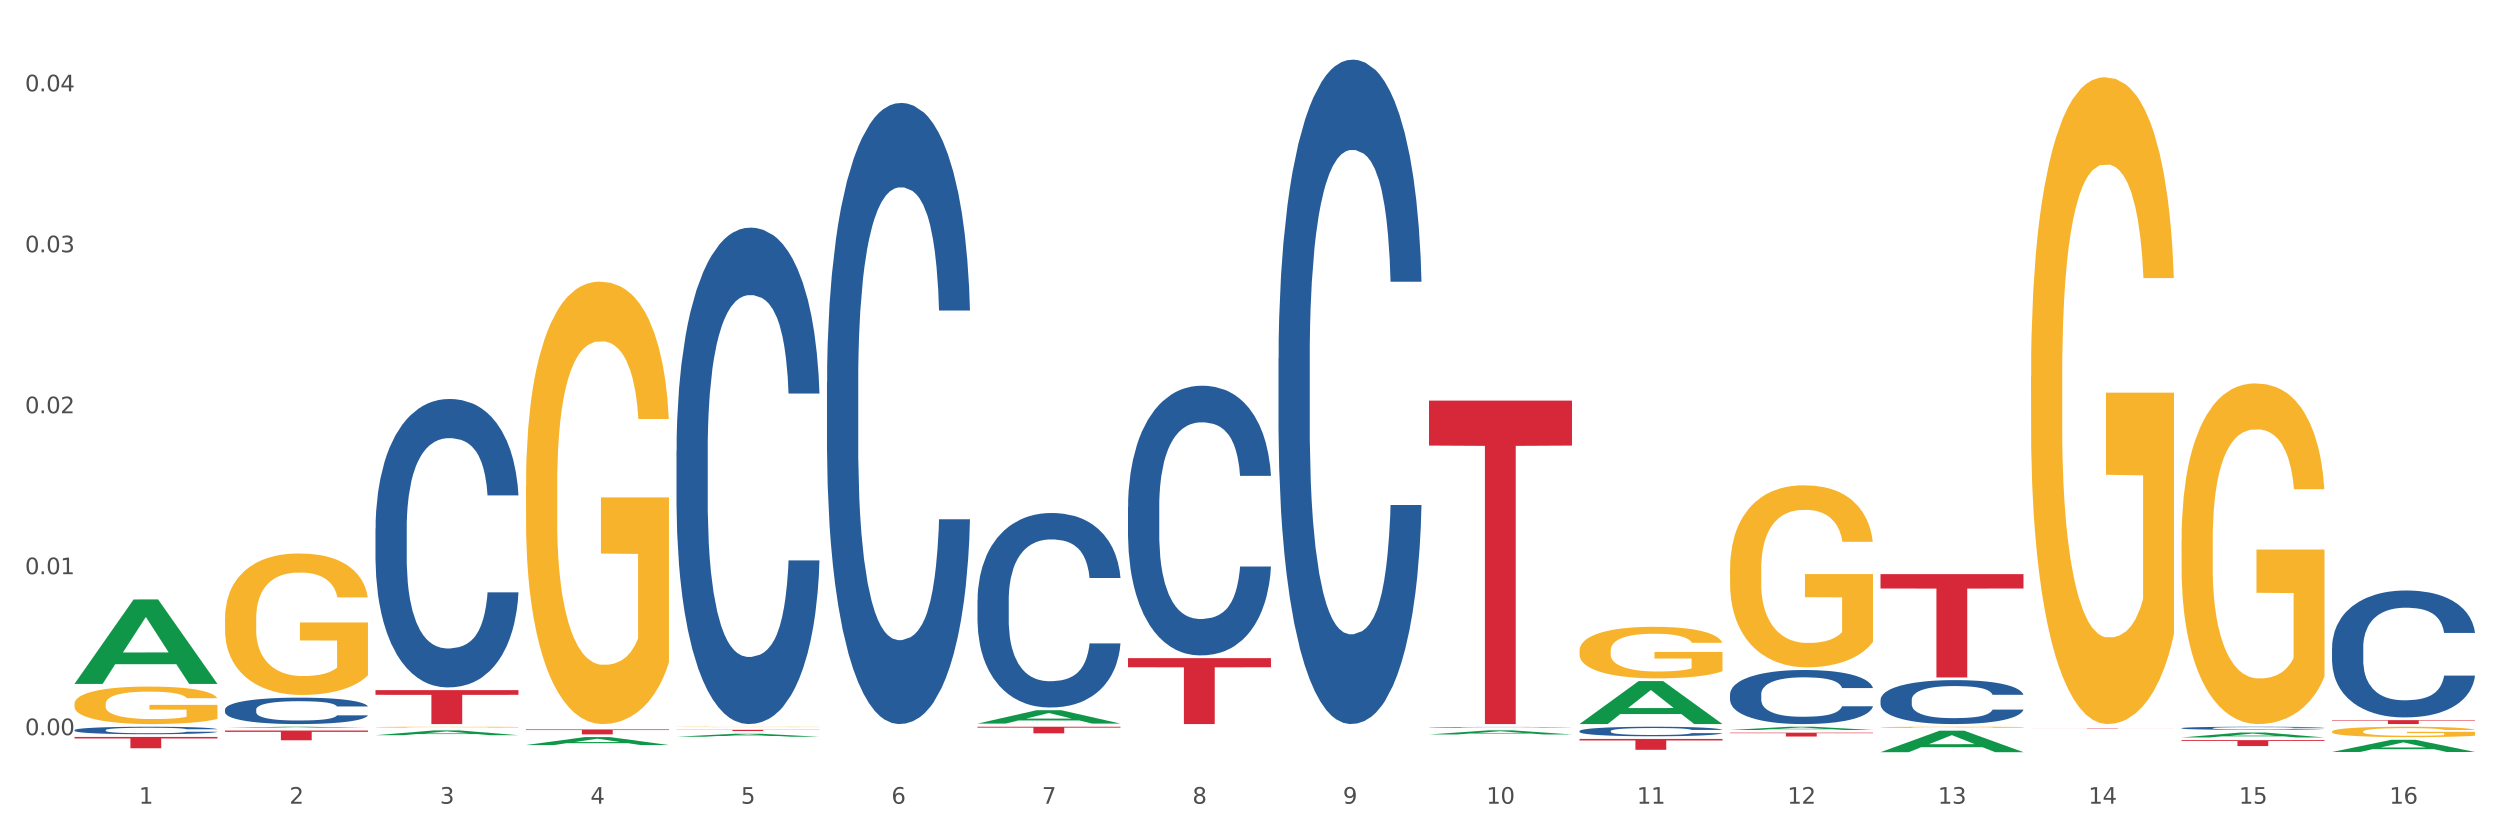 <?xml version="1.0" encoding="utf-8" standalone="no"?>
<!DOCTYPE svg PUBLIC "-//W3C//DTD SVG 1.1//EN"
  "http://www.w3.org/Graphics/SVG/1.1/DTD/svg11.dtd">
<svg xmlns:xlink="http://www.w3.org/1999/xlink" width="1080pt" height="360pt" viewBox="0 0 1080 360" xmlns="http://www.w3.org/2000/svg" version="1.1">
 <rect x="0" y="0" width="1080" height="360" fill="#333333" stroke="none"/>
 <defs>
  <style type="text/css">*{stroke-linejoin: round; stroke-linecap: butt}</style>
 </defs>
 <g id="figure_1">
  <g id="patch_1">
   <path d="M 0 360 
L 1080 360 
L 1080 0 
L 0 0 
z
" style="fill: #ffffff; stroke: #ffffff; stroke-linejoin: miter"/>
  </g>
  <g id="axes_1">
   <g id="matplotlib.axis_1">
    <g id="xtick_1">
     <g id="text_1">
      <!-- 1 -->
      <g style="fill: #4d4d4d" transform="translate(60.004 347.204) scale(0.096 -0.096)">
       <defs>
        <path id="DejaVuSans-31" d="M 794 531 
L 1825 531 
L 1825 4091 
L 703 3866 
L 703 4441 
L 1819 4666 
L 2450 4666 
L 2450 531 
L 3481 531 
L 3481 0 
L 794 0 
L 794 531 
z
" transform="scale(0.016)"/>
       </defs>
       <use xlink:href="#DejaVuSans-31"/>
      </g>
     </g>
    </g>
    <g id="xtick_2">
     <g id="text_2">
      <!-- 2 -->
      <g style="fill: #4d4d4d" transform="translate(125.021 347.204) scale(0.096 -0.096)">
       <defs>
        <path id="DejaVuSans-32" d="M 1228 531 
L 3431 531 
L 3431 0 
L 469 0 
L 469 531 
Q 828 903 1448 1529 
Q 2069 2156 2228 2338 
Q 2531 2678 2651 2914 
Q 2772 3150 2772 3378 
Q 2772 3750 2511 3984 
Q 2250 4219 1831 4219 
Q 1534 4219 1204 4116 
Q 875 4013 500 3803 
L 500 4441 
Q 881 4594 1212 4672 
Q 1544 4750 1819 4750 
Q 2544 4750 2975 4387 
Q 3406 4025 3406 3419 
Q 3406 3131 3298 2873 
Q 3191 2616 2906 2266 
Q 2828 2175 2409 1742 
Q 1991 1309 1228 531 
z
" transform="scale(0.016)"/>
       </defs>
       <use xlink:href="#DejaVuSans-32"/>
      </g>
     </g>
    </g>
    <g id="xtick_3">
     <g id="text_3">
      <!-- 3 -->
      <g style="fill: #4d4d4d" transform="translate(190.039 347.204) scale(0.096 -0.096)">
       <defs>
        <path id="DejaVuSans-33" d="M 2597 2516 
Q 3050 2419 3304 2112 
Q 3559 1806 3559 1356 
Q 3559 666 3084 287 
Q 2609 -91 1734 -91 
Q 1441 -91 1130 -33 
Q 819 25 488 141 
L 488 750 
Q 750 597 1062 519 
Q 1375 441 1716 441 
Q 2309 441 2620 675 
Q 2931 909 2931 1356 
Q 2931 1769 2642 2001 
Q 2353 2234 1838 2234 
L 1294 2234 
L 1294 2753 
L 1863 2753 
Q 2328 2753 2575 2939 
Q 2822 3125 2822 3475 
Q 2822 3834 2567 4026 
Q 2313 4219 1838 4219 
Q 1578 4219 1281 4162 
Q 984 4106 628 3988 
L 628 4550 
Q 988 4650 1302 4700 
Q 1616 4750 1894 4750 
Q 2613 4750 3031 4423 
Q 3450 4097 3450 3541 
Q 3450 3153 3228 2886 
Q 3006 2619 2597 2516 
z
" transform="scale(0.016)"/>
       </defs>
       <use xlink:href="#DejaVuSans-33"/>
      </g>
     </g>
    </g>
    <g id="xtick_4">
     <g id="text_4">
      <!-- 4 -->
      <g style="fill: #4d4d4d" transform="translate(255.056 347.204) scale(0.096 -0.096)">
       <defs>
        <path id="DejaVuSans-34" d="M 2419 4116 
L 825 1625 
L 2419 1625 
L 2419 4116 
z
M 2253 4666 
L 3047 4666 
L 3047 1625 
L 3713 1625 
L 3713 1100 
L 3047 1100 
L 3047 0 
L 2419 0 
L 2419 1100 
L 313 1100 
L 313 1709 
L 2253 4666 
z
" transform="scale(0.016)"/>
       </defs>
       <use xlink:href="#DejaVuSans-34"/>
      </g>
     </g>
    </g>
    <g id="xtick_5">
     <g id="text_5">
      <!-- 5 -->
      <g style="fill: #4d4d4d" transform="translate(320.073 347.204) scale(0.096 -0.096)">
       <defs>
        <path id="DejaVuSans-35" d="M 691 4666 
L 3169 4666 
L 3169 4134 
L 1269 4134 
L 1269 2991 
Q 1406 3038 1543 3061 
Q 1681 3084 1819 3084 
Q 2600 3084 3056 2656 
Q 3513 2228 3513 1497 
Q 3513 744 3044 326 
Q 2575 -91 1722 -91 
Q 1428 -91 1123 -41 
Q 819 9 494 109 
L 494 744 
Q 775 591 1075 516 
Q 1375 441 1709 441 
Q 2250 441 2565 725 
Q 2881 1009 2881 1497 
Q 2881 1984 2565 2268 
Q 2250 2553 1709 2553 
Q 1456 2553 1204 2497 
Q 953 2441 691 2322 
L 691 4666 
z
" transform="scale(0.016)"/>
       </defs>
       <use xlink:href="#DejaVuSans-35"/>
      </g>
     </g>
    </g>
    <g id="xtick_6">
     <g id="text_6">
      <!-- 6 -->
      <g style="fill: #4d4d4d" transform="translate(385.09 347.204) scale(0.096 -0.096)">
       <defs>
        <path id="DejaVuSans-36" d="M 2113 2584 
Q 1688 2584 1439 2293 
Q 1191 2003 1191 1497 
Q 1191 994 1439 701 
Q 1688 409 2113 409 
Q 2538 409 2786 701 
Q 3034 994 3034 1497 
Q 3034 2003 2786 2293 
Q 2538 2584 2113 2584 
z
M 3366 4563 
L 3366 3988 
Q 3128 4100 2886 4159 
Q 2644 4219 2406 4219 
Q 1781 4219 1451 3797 
Q 1122 3375 1075 2522 
Q 1259 2794 1537 2939 
Q 1816 3084 2150 3084 
Q 2853 3084 3261 2657 
Q 3669 2231 3669 1497 
Q 3669 778 3244 343 
Q 2819 -91 2113 -91 
Q 1303 -91 875 529 
Q 447 1150 447 2328 
Q 447 3434 972 4092 
Q 1497 4750 2381 4750 
Q 2619 4750 2861 4703 
Q 3103 4656 3366 4563 
z
" transform="scale(0.016)"/>
       </defs>
       <use xlink:href="#DejaVuSans-36"/>
      </g>
     </g>
    </g>
    <g id="xtick_7">
     <g id="text_7">
      <!-- 7 -->
      <g style="fill: #4d4d4d" transform="translate(450.108 347.204) scale(0.096 -0.096)">
       <defs>
        <path id="DejaVuSans-37" d="M 525 4666 
L 3525 4666 
L 3525 4397 
L 1831 0 
L 1172 0 
L 2766 4134 
L 525 4134 
L 525 4666 
z
" transform="scale(0.016)"/>
       </defs>
       <use xlink:href="#DejaVuSans-37"/>
      </g>
     </g>
    </g>
    <g id="xtick_8">
     <g id="text_8">
      <!-- 8 -->
      <g style="fill: #4d4d4d" transform="translate(515.125 347.204) scale(0.096 -0.096)">
       <defs>
        <path id="DejaVuSans-38" d="M 2034 2216 
Q 1584 2216 1326 1975 
Q 1069 1734 1069 1313 
Q 1069 891 1326 650 
Q 1584 409 2034 409 
Q 2484 409 2743 651 
Q 3003 894 3003 1313 
Q 3003 1734 2745 1975 
Q 2488 2216 2034 2216 
z
M 1403 2484 
Q 997 2584 770 2862 
Q 544 3141 544 3541 
Q 544 4100 942 4425 
Q 1341 4750 2034 4750 
Q 2731 4750 3128 4425 
Q 3525 4100 3525 3541 
Q 3525 3141 3298 2862 
Q 3072 2584 2669 2484 
Q 3125 2378 3379 2068 
Q 3634 1759 3634 1313 
Q 3634 634 3220 271 
Q 2806 -91 2034 -91 
Q 1263 -91 848 271 
Q 434 634 434 1313 
Q 434 1759 690 2068 
Q 947 2378 1403 2484 
z
M 1172 3481 
Q 1172 3119 1398 2916 
Q 1625 2713 2034 2713 
Q 2441 2713 2670 2916 
Q 2900 3119 2900 3481 
Q 2900 3844 2670 4047 
Q 2441 4250 2034 4250 
Q 1625 4250 1398 4047 
Q 1172 3844 1172 3481 
z
" transform="scale(0.016)"/>
       </defs>
       <use xlink:href="#DejaVuSans-38"/>
      </g>
     </g>
    </g>
    <g id="xtick_9">
     <g id="text_9">
      <!-- 9 -->
      <g style="fill: #4d4d4d" transform="translate(580.142 347.204) scale(0.096 -0.096)">
       <defs>
        <path id="DejaVuSans-39" d="M 703 97 
L 703 672 
Q 941 559 1184 500 
Q 1428 441 1663 441 
Q 2288 441 2617 861 
Q 2947 1281 2994 2138 
Q 2813 1869 2534 1725 
Q 2256 1581 1919 1581 
Q 1219 1581 811 2004 
Q 403 2428 403 3163 
Q 403 3881 828 4315 
Q 1253 4750 1959 4750 
Q 2769 4750 3195 4129 
Q 3622 3509 3622 2328 
Q 3622 1225 3098 567 
Q 2575 -91 1691 -91 
Q 1453 -91 1209 -44 
Q 966 3 703 97 
z
M 1959 2075 
Q 2384 2075 2632 2365 
Q 2881 2656 2881 3163 
Q 2881 3666 2632 3958 
Q 2384 4250 1959 4250 
Q 1534 4250 1286 3958 
Q 1038 3666 1038 3163 
Q 1038 2656 1286 2365 
Q 1534 2075 1959 2075 
z
" transform="scale(0.016)"/>
       </defs>
       <use xlink:href="#DejaVuSans-39"/>
      </g>
     </g>
    </g>
    <g id="xtick_10">
     <g id="text_10">
      <!-- 10 -->
      <g style="fill: #4d4d4d" transform="translate(642.105 347.204) scale(0.096 -0.096)">
       <defs>
        <path id="DejaVuSans-30" d="M 2034 4250 
Q 1547 4250 1301 3770 
Q 1056 3291 1056 2328 
Q 1056 1369 1301 889 
Q 1547 409 2034 409 
Q 2525 409 2770 889 
Q 3016 1369 3016 2328 
Q 3016 3291 2770 3770 
Q 2525 4250 2034 4250 
z
M 2034 4750 
Q 2819 4750 3233 4129 
Q 3647 3509 3647 2328 
Q 3647 1150 3233 529 
Q 2819 -91 2034 -91 
Q 1250 -91 836 529 
Q 422 1150 422 2328 
Q 422 3509 836 4129 
Q 1250 4750 2034 4750 
z
" transform="scale(0.016)"/>
       </defs>
       <use xlink:href="#DejaVuSans-31"/>
       <use xlink:href="#DejaVuSans-30" transform="translate(63.623 0)"/>
      </g>
     </g>
    </g>
    <g id="xtick_11">
     <g id="text_11">
      <!-- 11 -->
      <g style="fill: #4d4d4d" transform="translate(707.123 347.204) scale(0.096 -0.096)">
       <use xlink:href="#DejaVuSans-31"/>
       <use xlink:href="#DejaVuSans-31" transform="translate(63.623 0)"/>
      </g>
     </g>
    </g>
    <g id="xtick_12">
     <g id="text_12">
      <!-- 12 -->
      <g style="fill: #4d4d4d" transform="translate(772.14 347.204) scale(0.096 -0.096)">
       <use xlink:href="#DejaVuSans-31"/>
       <use xlink:href="#DejaVuSans-32" transform="translate(63.623 0)"/>
      </g>
     </g>
    </g>
    <g id="xtick_13">
     <g id="text_13">
      <!-- 13 -->
      <g style="fill: #4d4d4d" transform="translate(837.157 347.204) scale(0.096 -0.096)">
       <use xlink:href="#DejaVuSans-31"/>
       <use xlink:href="#DejaVuSans-33" transform="translate(63.623 0)"/>
      </g>
     </g>
    </g>
    <g id="xtick_14">
     <g id="text_14">
      <!-- 14 -->
      <g style="fill: #4d4d4d" transform="translate(902.174 347.204) scale(0.096 -0.096)">
       <use xlink:href="#DejaVuSans-31"/>
       <use xlink:href="#DejaVuSans-34" transform="translate(63.623 0)"/>
      </g>
     </g>
    </g>
    <g id="xtick_15">
     <g id="text_15">
      <!-- 15 -->
      <g style="fill: #4d4d4d" transform="translate(967.192 347.204) scale(0.096 -0.096)">
       <use xlink:href="#DejaVuSans-31"/>
       <use xlink:href="#DejaVuSans-35" transform="translate(63.623 0)"/>
      </g>
     </g>
    </g>
    <g id="xtick_16">
     <g id="text_16">
      <!-- 16 -->
      <g style="fill: #4d4d4d" transform="translate(1032.209 347.204) scale(0.096 -0.096)">
       <use xlink:href="#DejaVuSans-31"/>
       <use xlink:href="#DejaVuSans-36" transform="translate(63.623 0)"/>
      </g>
     </g>
    </g>
    <g id="xtick_17"/>
    <g id="xtick_18"/>
    <g id="xtick_19"/>
    <g id="xtick_20"/>
    <g id="xtick_21"/>
    <g id="xtick_22"/>
    <g id="xtick_23"/>
    <g id="xtick_24"/>
    <g id="xtick_25"/>
    <g id="xtick_26"/>
    <g id="xtick_27"/>
    <g id="xtick_28"/>
    <g id="xtick_29"/>
    <g id="xtick_30"/>
    <g id="xtick_31"/>
   </g>
   <g id="matplotlib.axis_2">
    <g id="ytick_1">
     <g id="text_17">
      <!-- 0.00 -->
      <g style="fill: #4d4d4d" transform="translate(10.8 317.597) scale(0.096 -0.096)">
       <defs>
        <path id="DejaVuSans-2e" d="M 684 794 
L 1344 794 
L 1344 0 
L 684 0 
L 684 794 
z
" transform="scale(0.016)"/>
       </defs>
       <use xlink:href="#DejaVuSans-30"/>
       <use xlink:href="#DejaVuSans-2e" transform="translate(63.623 0)"/>
       <use xlink:href="#DejaVuSans-30" transform="translate(95.41 0)"/>
       <use xlink:href="#DejaVuSans-30" transform="translate(159.033 0)"/>
      </g>
     </g>
    </g>
    <g id="ytick_2">
     <g id="text_18">
      <!-- 0.01 -->
      <g style="fill: #4d4d4d" transform="translate(10.8 248.061) scale(0.096 -0.096)">
       <use xlink:href="#DejaVuSans-30"/>
       <use xlink:href="#DejaVuSans-2e" transform="translate(63.623 0)"/>
       <use xlink:href="#DejaVuSans-30" transform="translate(95.41 0)"/>
       <use xlink:href="#DejaVuSans-31" transform="translate(159.033 0)"/>
      </g>
     </g>
    </g>
    <g id="ytick_3">
     <g id="text_19">
      <!-- 0.02 -->
      <g style="fill: #4d4d4d" transform="translate(10.8 178.526) scale(0.096 -0.096)">
       <use xlink:href="#DejaVuSans-30"/>
       <use xlink:href="#DejaVuSans-2e" transform="translate(63.623 0)"/>
       <use xlink:href="#DejaVuSans-30" transform="translate(95.41 0)"/>
       <use xlink:href="#DejaVuSans-32" transform="translate(159.033 0)"/>
      </g>
     </g>
    </g>
    <g id="ytick_4">
     <g id="text_20">
      <!-- 0.03 -->
      <g style="fill: #4d4d4d" transform="translate(10.8 108.991) scale(0.096 -0.096)">
       <use xlink:href="#DejaVuSans-30"/>
       <use xlink:href="#DejaVuSans-2e" transform="translate(63.623 0)"/>
       <use xlink:href="#DejaVuSans-30" transform="translate(95.41 0)"/>
       <use xlink:href="#DejaVuSans-33" transform="translate(159.033 0)"/>
      </g>
     </g>
    </g>
    <g id="ytick_5">
     <g id="text_21">
      <!-- 0.04 -->
      <g style="fill: #4d4d4d" transform="translate(10.8 39.455) scale(0.096 -0.096)">
       <use xlink:href="#DejaVuSans-30"/>
       <use xlink:href="#DejaVuSans-2e" transform="translate(63.623 0)"/>
       <use xlink:href="#DejaVuSans-30" transform="translate(95.41 0)"/>
       <use xlink:href="#DejaVuSans-34" transform="translate(159.033 0)"/>
      </g>
     </g>
    </g>
    <g id="ytick_6"/>
    <g id="ytick_7"/>
    <g id="ytick_8"/>
    <g id="ytick_9"/>
   </g>
   <g id="PolyCollection_1">
    <path d="M 32.175 295.378 
L 32.239 295.344 
L 57.709 258.964 
L 68.28 258.929 
L 93.941 295.446 
L 81.715 295.446 
L 76.176 286.943 
L 49.877 286.943 
L 49.686 287.08 
L 44.337 295.446 
L 32.175 295.446 
L 32.175 295.378 
L 53.188 281.868 
L 72.864 281.834 
L 63.122 266.713 
L 62.995 266.644 
L 62.867 266.747 
L 53.125 281.834 
L 53.188 281.868 
L 32.175 295.378 
z
" clip-path="url(#pb223f0f4c7)" style="fill: #109648"/>
    <path d="M 617.33 314.185 
L 617.403 314.185 
L 617.403 314.177 
L 617.622 314.165 
L 618.425 314.145 
L 619.447 314.13 
L 621.2 314.112 
L 622.149 314.104 
L 623.39 314.096 
L 625.945 314.082 
L 628.866 314.07 
L 630.91 314.064 
L 632.443 314.06 
L 635.875 314.053 
L 637.846 314.049 
L 639.89 314.047 
L 641.642 314.045 
L 644.563 314.043 
L 646.899 314.042 
L 649.601 314.042 
L 651.864 314.042 
L 654.857 314.043 
L 659.238 314.047 
L 660.917 314.049 
L 663.18 314.052 
L 665.517 314.057 
L 667.415 314.062 
L 669.605 314.068 
L 671.869 314.077 
L 674.059 314.088 
L 675.592 314.098 
L 676.833 314.109 
L 677.928 314.122 
L 678.732 314.136 
L 679.097 314.148 
L 665.736 314.148 
L 665.371 314.138 
L 664.641 314.126 
L 663.91 314.118 
L 663.107 314.112 
L 661.866 314.104 
L 660.771 314.1 
L 658.946 314.094 
L 657.267 314.091 
L 655.879 314.089 
L 654.2 314.087 
L 650.623 314.085 
L 648.067 314.085 
L 646.461 314.086 
L 644.49 314.087 
L 642.811 314.089 
L 640.839 314.093 
L 639.306 314.097 
L 637.773 314.102 
L 636.897 314.105 
L 635.583 314.111 
L 634.707 314.117 
L 633.538 314.126 
L 632.881 314.132 
L 631.713 314.149 
L 631.202 314.161 
L 630.983 314.169 
L 630.837 314.179 
L 630.837 314.224 
L 631.275 314.244 
L 631.64 314.253 
L 632.224 314.263 
L 633.319 314.276 
L 634.926 314.288 
L 636.605 314.297 
L 637.992 314.303 
L 639.306 314.307 
L 640.62 314.31 
L 642.227 314.313 
L 643.541 314.315 
L 645.512 314.316 
L 647.848 314.317 
L 649.674 314.317 
L 653.397 314.316 
L 655.076 314.314 
L 656.683 314.312 
L 658.435 314.309 
L 659.822 314.306 
L 660.625 314.303 
L 661.939 314.297 
L 662.961 314.292 
L 663.837 314.285 
L 664.422 314.279 
L 665.079 314.27 
L 665.59 314.261 
L 665.736 314.255 
L 679.097 314.255 
L 678.805 314.266 
L 678.293 314.276 
L 677.271 314.29 
L 676.468 314.297 
L 675.227 314.307 
L 673.913 314.315 
L 672.088 314.324 
L 670.408 314.331 
L 668.656 314.337 
L 666.758 314.342 
L 663.326 314.349 
L 662.085 314.351 
L 659.457 314.355 
L 657.413 314.357 
L 654.419 314.359 
L 651.353 314.36 
L 648.14 314.36 
L 645.293 314.36 
L 642.154 314.358 
L 640.182 314.356 
L 637.992 314.354 
L 635.437 314.35 
L 633.027 314.345 
L 630.764 314.339 
L 628.647 314.332 
L 626.675 314.325 
L 624.12 314.312 
L 622.222 314.3 
L 620.835 314.288 
L 619.886 314.279 
L 618.936 314.267 
L 618.425 314.258 
L 617.622 314.238 
L 617.33 314.219 
L 617.33 314.185 
z
" clip-path="url(#pb223f0f4c7)" style="fill: #255c99"/>
    <path d="M 552.313 154.73 
L 552.386 154.467 
L 552.386 147.128 
L 552.605 137.167 
L 553.408 118.817 
L 554.43 104.924 
L 556.182 88.672 
L 557.132 81.856 
L 558.373 74.254 
L 560.928 61.934 
L 563.848 51.449 
L 565.893 45.682 
L 567.426 42.012 
L 570.857 35.458 
L 572.829 32.575 
L 574.873 30.216 
L 576.625 28.643 
L 579.546 26.808 
L 581.882 26.022 
L 584.583 25.759 
L 586.847 26.022 
L 589.84 27.07 
L 594.221 30.216 
L 595.9 32.051 
L 598.163 35.196 
L 600.499 39.39 
L 602.398 43.585 
L 604.588 49.614 
L 606.851 57.478 
L 609.042 67.439 
L 610.575 76.614 
L 611.816 86.313 
L 612.911 98.109 
L 613.714 110.953 
L 614.079 121.701 
L 600.718 121.701 
L 600.353 112.002 
L 599.623 101.516 
L 598.893 94.439 
L 598.09 88.672 
L 596.849 82.118 
L 595.754 77.924 
L 593.929 72.944 
L 592.249 69.798 
L 590.862 67.963 
L 589.183 66.39 
L 585.605 64.818 
L 583.05 64.818 
L 581.444 65.342 
L 579.473 66.652 
L 577.793 68.487 
L 575.822 71.633 
L 574.289 75.041 
L 572.756 79.497 
L 571.88 82.643 
L 570.565 88.41 
L 569.689 93.128 
L 568.521 101.254 
L 567.864 107.021 
L 566.696 121.963 
L 566.185 132.972 
L 565.966 140.574 
L 565.82 148.963 
L 565.82 189.856 
L 566.258 208.205 
L 566.623 216.069 
L 567.207 224.982 
L 568.302 236.516 
L 569.908 247.787 
L 571.588 255.913 
L 572.975 260.894 
L 574.289 264.564 
L 575.603 267.447 
L 577.209 270.069 
L 578.523 271.642 
L 580.495 273.214 
L 582.831 274.001 
L 584.656 274.001 
L 588.38 272.69 
L 590.059 271.379 
L 591.665 269.544 
L 593.418 266.661 
L 594.805 263.515 
L 595.608 261.156 
L 596.922 256.176 
L 597.944 250.933 
L 598.82 244.904 
L 599.404 239.661 
L 600.061 231.797 
L 600.572 222.885 
L 600.718 218.166 
L 614.079 218.166 
L 613.787 227.603 
L 613.276 236.778 
L 612.254 249.098 
L 611.451 256.176 
L 610.21 264.826 
L 608.896 272.166 
L 607.07 280.292 
L 605.391 286.321 
L 603.639 291.564 
L 601.741 296.282 
L 598.309 302.836 
L 597.068 304.67 
L 594.44 307.816 
L 592.395 309.651 
L 589.402 311.486 
L 586.336 312.535 
L 583.123 312.797 
L 580.276 312.272 
L 577.136 310.7 
L 575.165 309.127 
L 572.975 306.768 
L 570.419 303.098 
L 568.01 298.641 
L 565.747 293.399 
L 563.629 287.37 
L 561.658 280.554 
L 559.103 269.282 
L 557.205 258.273 
L 555.817 248.049 
L 554.868 239.399 
L 553.919 228.389 
L 553.408 220.787 
L 552.605 202.438 
L 552.313 185.399 
L 552.313 154.73 
z
" clip-path="url(#pb223f0f4c7)" style="fill: #255c99"/>
    <path d="M 487.296 218.978 
L 487.369 218.871 
L 487.369 215.892 
L 487.588 211.848 
L 488.391 204.399 
L 489.413 198.758 
L 491.165 192.16 
L 492.114 189.394 
L 493.356 186.307 
L 495.911 181.306 
L 498.831 177.049 
L 500.876 174.708 
L 502.409 173.218 
L 505.84 170.558 
L 507.811 169.387 
L 509.856 168.429 
L 511.608 167.791 
L 514.528 167.046 
L 516.865 166.726 
L 519.566 166.62 
L 521.829 166.726 
L 524.823 167.152 
L 529.203 168.429 
L 530.883 169.174 
L 533.146 170.451 
L 535.482 172.154 
L 537.38 173.857 
L 539.571 176.304 
L 541.834 179.497 
L 544.024 183.541 
L 545.558 187.265 
L 546.799 191.203 
L 547.894 195.992 
L 548.697 201.206 
L 549.062 205.569 
L 535.701 205.569 
L 535.336 201.632 
L 534.606 197.375 
L 533.876 194.502 
L 533.073 192.16 
L 531.832 189.5 
L 530.737 187.797 
L 528.911 185.775 
L 527.232 184.498 
L 525.845 183.753 
L 524.166 183.115 
L 520.588 182.476 
L 518.033 182.476 
L 516.427 182.689 
L 514.455 183.221 
L 512.776 183.966 
L 510.805 185.243 
L 509.272 186.627 
L 507.738 188.436 
L 506.862 189.713 
L 505.548 192.054 
L 504.672 193.97 
L 503.504 197.269 
L 502.847 199.61 
L 501.679 205.676 
L 501.168 210.145 
L 500.949 213.231 
L 500.803 216.637 
L 500.803 233.238 
L 501.241 240.687 
L 501.606 243.88 
L 502.19 247.498 
L 503.285 252.18 
L 504.891 256.756 
L 506.57 260.055 
L 507.957 262.077 
L 509.272 263.567 
L 510.586 264.738 
L 512.192 265.802 
L 513.506 266.44 
L 515.478 267.079 
L 517.814 267.398 
L 519.639 267.398 
L 523.363 266.866 
L 525.042 266.334 
L 526.648 265.589 
L 528.4 264.419 
L 529.787 263.141 
L 530.591 262.184 
L 531.905 260.162 
L 532.927 258.033 
L 533.803 255.586 
L 534.387 253.457 
L 535.044 250.265 
L 535.555 246.647 
L 535.701 244.731 
L 549.062 244.731 
L 548.77 248.562 
L 548.259 252.287 
L 547.237 257.288 
L 546.434 260.162 
L 545.193 263.674 
L 543.878 266.653 
L 542.053 269.952 
L 540.374 272.4 
L 538.622 274.528 
L 536.723 276.444 
L 533.292 279.104 
L 532.051 279.849 
L 529.422 281.126 
L 527.378 281.871 
L 524.385 282.616 
L 521.318 283.042 
L 518.106 283.148 
L 515.258 282.935 
L 512.119 282.297 
L 510.148 281.658 
L 507.957 280.701 
L 505.402 279.211 
L 502.993 277.402 
L 500.73 275.273 
L 498.612 272.826 
L 496.641 270.059 
L 494.086 265.483 
L 492.187 261.013 
L 490.8 256.863 
L 489.851 253.351 
L 488.902 248.881 
L 488.391 245.795 
L 487.588 238.346 
L 487.296 231.429 
L 487.296 218.978 
z
" clip-path="url(#pb223f0f4c7)" style="fill: #255c99"/>
    <path d="M 422.278 259.371 
L 422.351 259.294 
L 422.351 257.146 
L 422.57 254.229 
L 423.374 248.857 
L 424.396 244.79 
L 426.148 240.032 
L 427.097 238.037 
L 428.338 235.811 
L 430.894 232.204 
L 433.814 229.135 
L 435.858 227.446 
L 437.391 226.372 
L 440.823 224.453 
L 442.794 223.609 
L 444.839 222.918 
L 446.591 222.458 
L 449.511 221.921 
L 451.847 221.691 
L 454.549 221.614 
L 456.812 221.691 
L 459.806 221.998 
L 464.186 222.918 
L 465.865 223.456 
L 468.129 224.377 
L 470.465 225.604 
L 472.363 226.832 
L 474.554 228.597 
L 476.817 230.9 
L 479.007 233.816 
L 480.54 236.502 
L 481.782 239.341 
L 482.877 242.795 
L 483.68 246.555 
L 484.045 249.702 
L 470.684 249.702 
L 470.319 246.862 
L 469.589 243.792 
L 468.859 241.72 
L 468.056 240.032 
L 466.814 238.113 
L 465.719 236.886 
L 463.894 235.427 
L 462.215 234.507 
L 460.828 233.969 
L 459.148 233.509 
L 455.571 233.048 
L 453.016 233.048 
L 451.409 233.202 
L 449.438 233.586 
L 447.759 234.123 
L 445.788 235.044 
L 444.254 236.041 
L 442.721 237.346 
L 441.845 238.267 
L 440.531 239.955 
L 439.655 241.337 
L 438.487 243.716 
L 437.83 245.404 
L 436.661 249.778 
L 436.15 253.002 
L 435.931 255.227 
L 435.785 257.683 
L 435.785 269.655 
L 436.223 275.027 
L 436.588 277.329 
L 437.172 279.938 
L 438.268 283.315 
L 439.874 286.615 
L 441.553 288.994 
L 442.94 290.452 
L 444.254 291.526 
L 445.569 292.371 
L 447.175 293.138 
L 448.489 293.598 
L 450.46 294.059 
L 452.797 294.289 
L 454.622 294.289 
L 458.345 293.905 
L 460.025 293.522 
L 461.631 292.984 
L 463.383 292.14 
L 464.77 291.219 
L 465.573 290.529 
L 466.887 289.071 
L 467.91 287.536 
L 468.786 285.771 
L 469.37 284.236 
L 470.027 281.934 
L 470.538 279.324 
L 470.684 277.943 
L 484.045 277.943 
L 483.753 280.706 
L 483.242 283.392 
L 482.22 286.999 
L 481.416 289.071 
L 480.175 291.603 
L 478.861 293.752 
L 477.036 296.131 
L 475.357 297.896 
L 473.604 299.431 
L 471.706 300.812 
L 468.275 302.731 
L 467.034 303.268 
L 464.405 304.189 
L 462.361 304.726 
L 459.367 305.263 
L 456.301 305.57 
L 453.089 305.647 
L 450.241 305.494 
L 447.102 305.033 
L 445.131 304.573 
L 442.94 303.882 
L 440.385 302.808 
L 437.976 301.503 
L 435.712 299.968 
L 433.595 298.203 
L 431.624 296.208 
L 429.068 292.908 
L 427.17 289.685 
L 425.783 286.692 
L 424.834 284.159 
L 423.885 280.936 
L 423.374 278.71 
L 422.57 273.338 
L 422.278 268.35 
L 422.278 259.371 
z
" clip-path="url(#pb223f0f4c7)" style="fill: #255c99"/>
    <path d="M 32.175 304.084 
L 32.248 304.069 
L 32.248 303.537 
L 32.394 303.078 
L 33.123 301.969 
L 34.217 301.052 
L 35.019 300.563 
L 35.821 300.164 
L 36.769 299.765 
L 37.936 299.351 
L 40.051 298.744 
L 41.363 298.433 
L 42.968 298.108 
L 45.885 297.635 
L 47.999 297.368 
L 50.187 297.146 
L 53.76 296.88 
L 56.094 296.762 
L 58.573 296.673 
L 61.563 296.614 
L 63.824 296.599 
L 68.783 296.644 
L 73.012 296.777 
L 75.054 296.88 
L 77.679 297.058 
L 79.065 297.176 
L 81.326 297.413 
L 83.659 297.723 
L 85.263 297.99 
L 87.67 298.493 
L 89.493 298.996 
L 91.17 299.617 
L 92.045 300.046 
L 92.702 300.445 
L 93.285 300.904 
L 93.868 301.629 
L 80.742 301.629 
L 80.232 301.111 
L 79.43 300.623 
L 78.263 300.149 
L 77.242 299.853 
L 75.492 299.484 
L 73.887 299.247 
L 72.21 299.069 
L 70.168 298.922 
L 68.564 298.848 
L 66.303 298.788 
L 61.855 298.803 
L 58.865 298.922 
L 56.823 299.069 
L 55.511 299.203 
L 54.344 299.351 
L 53.031 299.558 
L 51.5 299.868 
L 50.406 300.149 
L 49.312 300.504 
L 48.437 300.859 
L 47.635 301.274 
L 46.979 301.717 
L 46.468 302.176 
L 46.031 302.738 
L 45.666 303.67 
L 45.666 305.696 
L 45.812 306.155 
L 46.176 306.761 
L 46.614 307.22 
L 47.343 307.767 
L 47.999 308.137 
L 49.239 308.67 
L 50.625 309.113 
L 51.719 309.394 
L 52.812 309.631 
L 54.708 309.957 
L 56.823 310.223 
L 58.646 310.386 
L 61.126 310.533 
L 62.803 310.593 
L 64.261 310.622 
L 67.835 310.622 
L 70.387 310.578 
L 73.231 310.474 
L 75.419 310.341 
L 77.242 310.178 
L 79.284 309.912 
L 80.596 309.661 
L 80.596 306.569 
L 64.553 306.554 
L 64.553 304.498 
L 93.941 304.498 
L 93.941 310.533 
L 92.702 310.844 
L 91.316 311.125 
L 89.858 311.377 
L 87.67 311.687 
L 85.045 311.983 
L 82.711 312.19 
L 80.232 312.368 
L 77.315 312.53 
L 73.523 312.678 
L 71.189 312.737 
L 68.272 312.782 
L 64.845 312.797 
L 61.855 312.767 
L 58.938 312.693 
L 55.875 312.56 
L 52.885 312.368 
L 50.625 312.175 
L 48.364 311.939 
L 45.958 311.628 
L 44.062 311.332 
L 42.603 311.066 
L 40.999 310.726 
L 39.249 310.282 
L 37.936 309.883 
L 36.769 309.468 
L 35.529 308.936 
L 34.654 308.477 
L 33.779 307.9 
L 33.269 307.471 
L 32.685 306.806 
L 32.248 305.874 
L 32.175 304.084 
z
" clip-path="url(#pb223f0f4c7)" style="fill: #f7b32b"/>
    <path d="M 292.244 194.693 
L 292.317 194.497 
L 292.317 189.013 
L 292.536 181.571 
L 293.339 167.86 
L 294.361 157.48 
L 296.113 145.337 
L 297.063 140.244 
L 298.304 134.564 
L 300.859 125.359 
L 303.78 117.524 
L 305.824 113.216 
L 307.357 110.474 
L 310.788 105.577 
L 312.76 103.423 
L 314.804 101.66 
L 316.556 100.485 
L 319.477 99.114 
L 321.813 98.526 
L 324.514 98.33 
L 326.778 98.526 
L 329.771 99.31 
L 334.152 101.66 
L 335.831 103.031 
L 338.094 105.381 
L 340.431 108.515 
L 342.329 111.649 
L 344.519 116.153 
L 346.782 122.029 
L 348.973 129.472 
L 350.506 136.327 
L 351.747 143.574 
L 352.842 152.388 
L 353.645 161.985 
L 354.01 170.015 
L 340.65 170.015 
L 340.284 162.768 
L 339.554 154.934 
L 338.824 149.645 
L 338.021 145.337 
L 336.78 140.44 
L 335.685 137.306 
L 333.86 133.585 
L 332.18 131.235 
L 330.793 129.864 
L 329.114 128.688 
L 325.536 127.513 
L 322.981 127.513 
L 321.375 127.905 
L 319.404 128.884 
L 317.724 130.255 
L 315.753 132.606 
L 314.22 135.152 
L 312.687 138.481 
L 311.811 140.832 
L 310.496 145.141 
L 309.62 148.666 
L 308.452 154.738 
L 307.795 159.047 
L 306.627 170.211 
L 306.116 178.437 
L 305.897 184.117 
L 305.751 190.384 
L 305.751 220.938 
L 306.189 234.649 
L 306.554 240.524 
L 307.138 247.184 
L 308.233 255.801 
L 309.839 264.223 
L 311.519 270.295 
L 312.906 274.016 
L 314.22 276.758 
L 315.534 278.913 
L 317.14 280.872 
L 318.455 282.047 
L 320.426 283.222 
L 322.762 283.809 
L 324.587 283.809 
L 328.311 282.83 
L 329.99 281.851 
L 331.596 280.48 
L 333.349 278.325 
L 334.736 275.975 
L 335.539 274.212 
L 336.853 270.491 
L 337.875 266.574 
L 338.751 262.069 
L 339.335 258.152 
L 339.992 252.276 
L 340.504 245.617 
L 340.65 242.091 
L 354.01 242.091 
L 353.718 249.142 
L 353.207 255.997 
L 352.185 265.203 
L 351.382 270.491 
L 350.141 276.954 
L 348.827 282.438 
L 347.001 288.51 
L 345.322 293.015 
L 343.57 296.932 
L 341.672 300.457 
L 338.24 305.354 
L 336.999 306.725 
L 334.371 309.075 
L 332.326 310.446 
L 329.333 311.817 
L 326.267 312.601 
L 323.054 312.797 
L 320.207 312.405 
L 317.067 311.23 
L 315.096 310.055 
L 312.906 308.292 
L 310.35 305.55 
L 307.941 302.22 
L 305.678 298.303 
L 303.561 293.798 
L 301.589 288.706 
L 299.034 280.284 
L 297.136 272.058 
L 295.748 264.419 
L 294.799 257.956 
L 293.85 249.73 
L 293.339 244.05 
L 292.536 230.34 
L 292.244 217.609 
L 292.244 194.693 
z
" clip-path="url(#pb223f0f4c7)" style="fill: #255c99"/>
    <path d="M 227.227 313.95 
L 227.3 313.95 
L 227.3 313.95 
L 227.519 313.95 
L 228.322 313.949 
L 229.344 313.949 
L 231.096 313.949 
L 232.045 313.949 
L 233.287 313.949 
L 235.842 313.949 
L 238.762 313.949 
L 240.807 313.949 
L 242.34 313.949 
L 245.771 313.949 
L 247.743 313.949 
L 249.787 313.949 
L 251.539 313.949 
L 254.459 313.949 
L 256.796 313.949 
L 259.497 313.949 
L 261.76 313.949 
L 264.754 313.949 
L 269.134 313.949 
L 270.814 313.949 
L 273.077 313.949 
L 275.413 313.949 
L 277.312 313.949 
L 279.502 313.949 
L 281.765 313.949 
L 283.955 313.949 
L 285.489 313.949 
L 286.73 313.949 
L 287.825 313.949 
L 288.628 313.949 
L 288.993 313.949 
L 275.632 313.949 
L 275.267 313.949 
L 274.537 313.949 
L 273.807 313.949 
L 273.004 313.949 
L 271.763 313.949 
L 270.668 313.949 
L 268.842 313.949 
L 267.163 313.949 
L 265.776 313.949 
L 264.097 313.949 
L 260.519 313.949 
L 257.964 313.949 
L 256.358 313.949 
L 254.386 313.949 
L 252.707 313.949 
L 250.736 313.949 
L 249.203 313.949 
L 247.669 313.949 
L 246.793 313.949 
L 245.479 313.949 
L 244.603 313.949 
L 243.435 313.949 
L 242.778 313.949 
L 241.61 313.949 
L 241.099 313.949 
L 240.88 313.95 
L 240.734 313.95 
L 240.734 313.95 
L 241.172 313.95 
L 241.537 313.95 
L 242.121 313.95 
L 243.216 313.95 
L 244.822 313.95 
L 246.501 313.95 
L 247.889 313.95 
L 249.203 313.95 
L 250.517 313.95 
L 252.123 313.95 
L 253.437 313.95 
L 255.409 313.95 
L 257.745 313.95 
L 259.57 313.95 
L 263.294 313.95 
L 264.973 313.95 
L 266.579 313.95 
L 268.331 313.95 
L 269.718 313.95 
L 270.522 313.95 
L 271.836 313.95 
L 272.858 313.95 
L 273.734 313.95 
L 274.318 313.95 
L 274.975 313.95 
L 275.486 313.95 
L 275.632 313.95 
L 288.993 313.95 
L 288.701 313.95 
L 288.19 313.95 
L 287.168 313.95 
L 286.365 313.95 
L 285.124 313.95 
L 283.809 313.95 
L 281.984 313.95 
L 280.305 313.95 
L 278.553 313.95 
L 276.654 313.95 
L 273.223 313.95 
L 271.982 313.95 
L 269.353 313.95 
L 267.309 313.95 
L 264.316 313.95 
L 261.249 313.95 
L 258.037 313.95 
L 255.19 313.95 
L 252.05 313.95 
L 250.079 313.95 
L 247.889 313.95 
L 245.333 313.95 
L 242.924 313.95 
L 240.661 313.95 
L 238.543 313.95 
L 236.572 313.95 
L 234.017 313.95 
L 232.118 313.95 
L 230.731 313.95 
L 229.782 313.95 
L 228.833 313.95 
L 228.322 313.95 
L 227.519 313.95 
L 227.227 313.95 
L 227.227 313.95 
z
" clip-path="url(#pb223f0f4c7)" style="fill: #255c99"/>
    <path d="M 682.347 315.801 
L 682.42 315.797 
L 682.42 315.692 
L 682.639 315.549 
L 683.443 315.285 
L 684.465 315.086 
L 686.217 314.853 
L 687.166 314.755 
L 688.407 314.646 
L 690.963 314.469 
L 693.883 314.318 
L 695.927 314.235 
L 697.46 314.183 
L 700.892 314.089 
L 702.863 314.047 
L 704.907 314.013 
L 706.66 313.991 
L 709.58 313.964 
L 711.916 313.953 
L 714.618 313.949 
L 716.881 313.953 
L 719.875 313.968 
L 724.255 314.013 
L 725.934 314.04 
L 728.198 314.085 
L 730.534 314.145 
L 732.432 314.205 
L 734.623 314.292 
L 736.886 314.405 
L 739.076 314.548 
L 740.609 314.68 
L 741.85 314.819 
L 742.946 314.988 
L 743.749 315.173 
L 744.114 315.327 
L 730.753 315.327 
L 730.388 315.188 
L 729.658 315.037 
L 728.928 314.935 
L 728.125 314.853 
L 726.883 314.759 
L 725.788 314.698 
L 723.963 314.627 
L 722.284 314.582 
L 720.897 314.555 
L 719.217 314.533 
L 715.64 314.51 
L 713.085 314.51 
L 711.478 314.518 
L 709.507 314.537 
L 707.828 314.563 
L 705.857 314.608 
L 704.323 314.657 
L 702.79 314.721 
L 701.914 314.766 
L 700.6 314.849 
L 699.724 314.917 
L 698.556 315.033 
L 697.899 315.116 
L 696.73 315.331 
L 696.219 315.489 
L 696 315.598 
L 695.854 315.718 
L 695.854 316.305 
L 696.292 316.569 
L 696.657 316.682 
L 697.241 316.81 
L 698.337 316.975 
L 699.943 317.137 
L 701.622 317.254 
L 703.009 317.325 
L 704.323 317.378 
L 705.638 317.419 
L 707.244 317.457 
L 708.558 317.48 
L 710.529 317.502 
L 712.866 317.514 
L 714.691 317.514 
L 718.414 317.495 
L 720.094 317.476 
L 721.7 317.45 
L 723.452 317.408 
L 724.839 317.363 
L 725.642 317.329 
L 726.956 317.258 
L 727.979 317.182 
L 728.855 317.096 
L 729.439 317.021 
L 730.096 316.908 
L 730.607 316.78 
L 730.753 316.712 
L 744.114 316.712 
L 743.822 316.847 
L 743.311 316.979 
L 742.289 317.156 
L 741.485 317.258 
L 740.244 317.382 
L 738.93 317.487 
L 737.105 317.604 
L 735.426 317.69 
L 733.673 317.766 
L 731.775 317.833 
L 728.344 317.928 
L 727.102 317.954 
L 724.474 317.999 
L 722.43 318.025 
L 719.436 318.052 
L 716.37 318.067 
L 713.158 318.071 
L 710.31 318.063 
L 707.171 318.04 
L 705.2 318.018 
L 703.009 317.984 
L 700.454 317.931 
L 698.045 317.867 
L 695.781 317.792 
L 693.664 317.706 
L 691.693 317.608 
L 689.137 317.446 
L 687.239 317.288 
L 685.852 317.141 
L 684.903 317.017 
L 683.954 316.859 
L 683.443 316.75 
L 682.639 316.486 
L 682.347 316.241 
L 682.347 315.801 
z
" clip-path="url(#pb223f0f4c7)" style="fill: #255c99"/>
    <path d="M 162.209 228.348 
L 162.282 228.234 
L 162.282 225.047 
L 162.502 220.723 
L 163.305 212.756 
L 164.327 206.724 
L 166.079 199.668 
L 167.028 196.709 
L 168.269 193.409 
L 170.825 188.06 
L 173.745 183.507 
L 175.789 181.003 
L 177.323 179.41 
L 180.754 176.565 
L 182.725 175.313 
L 184.77 174.289 
L 186.522 173.606 
L 189.442 172.809 
L 191.778 172.468 
L 194.48 172.354 
L 196.743 172.468 
L 199.737 172.923 
L 204.117 174.289 
L 205.796 175.085 
L 208.06 176.451 
L 210.396 178.272 
L 212.294 180.093 
L 214.485 182.711 
L 216.748 186.125 
L 218.938 190.45 
L 220.471 194.433 
L 221.713 198.644 
L 222.808 203.765 
L 223.611 209.342 
L 223.976 214.008 
L 210.615 214.008 
L 210.25 209.797 
L 209.52 205.245 
L 208.79 202.172 
L 207.987 199.668 
L 206.746 196.823 
L 205.65 195.002 
L 203.825 192.84 
L 202.146 191.474 
L 200.759 190.677 
L 199.079 189.994 
L 195.502 189.312 
L 192.947 189.312 
L 191.34 189.539 
L 189.369 190.108 
L 187.69 190.905 
L 185.719 192.271 
L 184.185 193.75 
L 182.652 195.685 
L 181.776 197.05 
L 180.462 199.554 
L 179.586 201.603 
L 178.418 205.131 
L 177.761 207.635 
L 176.592 214.122 
L 176.081 218.902 
L 175.862 222.202 
L 175.716 225.844 
L 175.716 243.598 
L 176.154 251.565 
L 176.519 254.979 
L 177.104 258.848 
L 178.199 263.856 
L 179.805 268.75 
L 181.484 272.278 
L 182.871 274.44 
L 184.185 276.034 
L 185.5 277.285 
L 187.106 278.424 
L 188.42 279.106 
L 190.391 279.789 
L 192.728 280.131 
L 194.553 280.131 
L 198.276 279.562 
L 199.956 278.993 
L 201.562 278.196 
L 203.314 276.944 
L 204.701 275.578 
L 205.504 274.554 
L 206.819 272.392 
L 207.841 270.116 
L 208.717 267.498 
L 209.301 265.222 
L 209.958 261.807 
L 210.469 257.938 
L 210.615 255.889 
L 223.976 255.889 
L 223.684 259.987 
L 223.173 263.97 
L 222.151 269.319 
L 221.348 272.392 
L 220.106 276.147 
L 218.792 279.334 
L 216.967 282.862 
L 215.288 285.48 
L 213.535 287.756 
L 211.637 289.804 
L 208.206 292.65 
L 206.965 293.446 
L 204.336 294.812 
L 202.292 295.609 
L 199.299 296.405 
L 196.232 296.86 
L 193.02 296.974 
L 190.172 296.747 
L 187.033 296.064 
L 185.062 295.381 
L 182.871 294.357 
L 180.316 292.763 
L 177.907 290.829 
L 175.643 288.552 
L 173.526 285.935 
L 171.555 282.976 
L 168.999 278.082 
L 167.101 273.302 
L 165.714 268.864 
L 164.765 265.108 
L 163.816 260.328 
L 163.305 257.028 
L 162.502 249.061 
L 162.209 241.663 
L 162.209 228.348 
z
" clip-path="url(#pb223f0f4c7)" style="fill: #255c99"/>
    <path d="M 32.175 315.405 
L 32.248 315.402 
L 32.248 315.319 
L 32.467 315.207 
L 33.27 315 
L 34.292 314.843 
L 36.045 314.659 
L 36.994 314.583 
L 38.235 314.497 
L 40.79 314.358 
L 43.711 314.239 
L 45.755 314.174 
L 47.288 314.133 
L 50.72 314.059 
L 52.691 314.026 
L 54.735 314 
L 56.487 313.982 
L 59.408 313.961 
L 61.744 313.952 
L 64.445 313.949 
L 66.709 313.952 
L 69.702 313.964 
L 74.083 314 
L 75.762 314.02 
L 78.025 314.056 
L 80.362 314.103 
L 82.26 314.151 
L 84.45 314.219 
L 86.713 314.307 
L 88.904 314.42 
L 90.437 314.523 
L 91.678 314.633 
L 92.773 314.766 
L 93.576 314.911 
L 93.941 315.032 
L 80.581 315.032 
L 80.216 314.923 
L 79.485 314.804 
L 78.755 314.725 
L 77.952 314.659 
L 76.711 314.585 
L 75.616 314.538 
L 73.791 314.482 
L 72.111 314.446 
L 70.724 314.426 
L 69.045 314.408 
L 65.468 314.39 
L 62.912 314.39 
L 61.306 314.396 
L 59.335 314.411 
L 57.655 314.432 
L 55.684 314.467 
L 54.151 314.506 
L 52.618 314.556 
L 51.742 314.591 
L 50.427 314.656 
L 49.551 314.71 
L 48.383 314.801 
L 47.726 314.867 
L 46.558 315.035 
L 46.047 315.159 
L 45.828 315.245 
L 45.682 315.34 
L 45.682 315.801 
L 46.12 316.009 
L 46.485 316.097 
L 47.069 316.198 
L 48.164 316.328 
L 49.77 316.455 
L 51.45 316.547 
L 52.837 316.603 
L 54.151 316.645 
L 55.465 316.677 
L 57.071 316.707 
L 58.386 316.724 
L 60.357 316.742 
L 62.693 316.751 
L 64.518 316.751 
L 68.242 316.736 
L 69.921 316.722 
L 71.527 316.701 
L 73.28 316.668 
L 74.667 316.633 
L 75.47 316.606 
L 76.784 316.55 
L 77.806 316.491 
L 78.682 316.423 
L 79.266 316.364 
L 79.923 316.275 
L 80.435 316.174 
L 80.581 316.121 
L 93.941 316.121 
L 93.649 316.227 
L 93.138 316.331 
L 92.116 316.47 
L 91.313 316.55 
L 90.072 316.648 
L 88.758 316.73 
L 86.932 316.822 
L 85.253 316.89 
L 83.501 316.949 
L 81.603 317.003 
L 78.171 317.077 
L 76.93 317.097 
L 74.302 317.133 
L 72.257 317.153 
L 69.264 317.174 
L 66.198 317.186 
L 62.985 317.189 
L 60.138 317.183 
L 56.998 317.165 
L 55.027 317.148 
L 52.837 317.121 
L 50.281 317.079 
L 47.872 317.029 
L 45.609 316.97 
L 43.492 316.902 
L 41.52 316.825 
L 38.965 316.698 
L 37.067 316.574 
L 35.679 316.458 
L 34.73 316.361 
L 33.781 316.236 
L 33.27 316.151 
L 32.467 315.943 
L 32.175 315.751 
L 32.175 315.405 
z
" clip-path="url(#pb223f0f4c7)" style="fill: #255c99"/>
    <path d="M 487.296 284.301 
L 549.062 284.301 
L 549.062 288.261 
L 524.765 288.288 
L 524.765 312.797 
L 511.446 312.797 
L 511.446 288.288 
L 487.296 288.261 
L 487.296 284.328 
L 487.296 284.301 
z
" clip-path="url(#pb223f0f4c7)" style="fill: #d62839"/>
    <path d="M 617.33 173.073 
L 679.097 173.073 
L 679.097 192.49 
L 654.8 192.621 
L 654.8 312.797 
L 641.481 312.797 
L 641.481 192.621 
L 617.33 192.49 
L 617.33 173.204 
L 617.33 173.073 
z
" clip-path="url(#pb223f0f4c7)" style="fill: #d62839"/>
    <path d="M 682.347 319.223 
L 744.114 319.223 
L 744.114 319.875 
L 719.817 319.88 
L 719.817 323.916 
L 706.498 323.916 
L 706.498 319.88 
L 682.347 319.875 
L 682.347 319.228 
L 682.347 319.223 
z
" clip-path="url(#pb223f0f4c7)" style="fill: #d62839"/>
    <path d="M 747.365 316.515 
L 809.131 316.515 
L 809.131 316.747 
L 784.834 316.749 
L 784.834 318.185 
L 771.515 318.185 
L 771.515 316.749 
L 747.365 316.747 
L 747.365 316.517 
L 747.365 316.515 
z
" clip-path="url(#pb223f0f4c7)" style="fill: #d62839"/>
    <path d="M 812.382 248.034 
L 874.148 248.034 
L 874.148 254.235 
L 849.852 254.276 
L 849.852 292.652 
L 836.532 292.652 
L 836.532 254.276 
L 812.382 254.235 
L 812.382 248.076 
L 812.382 248.034 
z
" clip-path="url(#pb223f0f4c7)" style="fill: #d62839"/>
    <path d="M 877.399 314.684 
L 939.166 314.684 
L 939.166 314.706 
L 914.869 314.706 
L 914.869 314.842 
L 901.549 314.842 
L 901.549 314.706 
L 877.399 314.706 
L 877.399 314.684 
L 877.399 314.684 
z
" clip-path="url(#pb223f0f4c7)" style="fill: #d62839"/>
    <path d="M 97.192 306.508 
L 97.265 306.497 
L 97.265 306.205 
L 97.484 305.809 
L 98.287 305.079 
L 99.31 304.526 
L 101.062 303.88 
L 102.011 303.609 
L 103.252 303.306 
L 105.807 302.816 
L 108.728 302.399 
L 110.772 302.169 
L 112.305 302.023 
L 115.737 301.763 
L 117.708 301.648 
L 119.752 301.554 
L 121.505 301.492 
L 124.425 301.419 
L 126.761 301.387 
L 129.463 301.377 
L 131.726 301.387 
L 134.719 301.429 
L 139.1 301.554 
L 140.779 301.627 
L 143.042 301.752 
L 145.379 301.919 
L 147.277 302.086 
L 149.467 302.326 
L 151.731 302.639 
L 153.921 303.035 
L 155.454 303.4 
L 156.695 303.786 
L 157.79 304.255 
L 158.594 304.766 
L 158.959 305.194 
L 145.598 305.194 
L 145.233 304.808 
L 144.503 304.391 
L 143.773 304.109 
L 142.969 303.88 
L 141.728 303.619 
L 140.633 303.452 
L 138.808 303.254 
L 137.129 303.129 
L 135.741 303.056 
L 134.062 302.993 
L 130.485 302.931 
L 127.929 302.931 
L 126.323 302.952 
L 124.352 303.004 
L 122.673 303.077 
L 120.701 303.202 
L 119.168 303.337 
L 117.635 303.515 
L 116.759 303.64 
L 115.445 303.869 
L 114.569 304.057 
L 113.4 304.38 
L 112.743 304.61 
L 111.575 305.204 
L 111.064 305.642 
L 110.845 305.945 
L 110.699 306.278 
L 110.699 307.905 
L 111.137 308.635 
L 111.502 308.948 
L 112.086 309.303 
L 113.181 309.762 
L 114.788 310.21 
L 116.467 310.534 
L 117.854 310.732 
L 119.168 310.878 
L 120.482 310.992 
L 122.089 311.097 
L 123.403 311.159 
L 125.374 311.222 
L 127.71 311.253 
L 129.536 311.253 
L 133.259 311.201 
L 134.938 311.149 
L 136.545 311.076 
L 138.297 310.961 
L 139.684 310.836 
L 140.487 310.742 
L 141.801 310.544 
L 142.823 310.335 
L 143.7 310.096 
L 144.284 309.887 
L 144.941 309.574 
L 145.452 309.219 
L 145.598 309.032 
L 158.959 309.032 
L 158.667 309.407 
L 158.156 309.772 
L 157.133 310.262 
L 156.33 310.544 
L 155.089 310.888 
L 153.775 311.18 
L 151.95 311.503 
L 150.27 311.743 
L 148.518 311.952 
L 146.62 312.14 
L 143.188 312.4 
L 141.947 312.473 
L 139.319 312.598 
L 137.275 312.671 
L 134.281 312.744 
L 131.215 312.786 
L 128.002 312.797 
L 125.155 312.776 
L 122.016 312.713 
L 120.044 312.651 
L 117.854 312.557 
L 115.299 312.411 
L 112.889 312.233 
L 110.626 312.025 
L 108.509 311.785 
L 106.538 311.514 
L 103.982 311.065 
L 102.084 310.627 
L 100.697 310.221 
L 99.748 309.877 
L 98.798 309.438 
L 98.287 309.136 
L 97.484 308.406 
L 97.192 307.728 
L 97.192 306.508 
z
" clip-path="url(#pb223f0f4c7)" style="fill: #255c99"/>
    <path d="M 747.365 299.934 
L 747.438 299.912 
L 747.438 299.315 
L 747.657 298.504 
L 748.46 297.011 
L 749.482 295.881 
L 751.234 294.558 
L 752.183 294.003 
L 753.424 293.385 
L 755.98 292.382 
L 758.9 291.529 
L 760.944 291.06 
L 762.478 290.761 
L 765.909 290.228 
L 767.88 289.993 
L 769.925 289.801 
L 771.677 289.673 
L 774.597 289.524 
L 776.934 289.46 
L 779.635 289.439 
L 781.898 289.46 
L 784.892 289.545 
L 789.272 289.801 
L 790.952 289.95 
L 793.215 290.206 
L 795.551 290.548 
L 797.449 290.889 
L 799.64 291.38 
L 801.903 292.02 
L 804.093 292.83 
L 805.627 293.577 
L 806.868 294.366 
L 807.963 295.326 
L 808.766 296.371 
L 809.131 297.246 
L 795.77 297.246 
L 795.405 296.457 
L 794.675 295.603 
L 793.945 295.027 
L 793.142 294.558 
L 791.901 294.025 
L 790.806 293.684 
L 788.98 293.278 
L 787.301 293.022 
L 785.914 292.873 
L 784.235 292.745 
L 780.657 292.617 
L 778.102 292.617 
L 776.496 292.66 
L 774.524 292.766 
L 772.845 292.916 
L 770.874 293.172 
L 769.341 293.449 
L 767.807 293.812 
L 766.931 294.067 
L 765.617 294.537 
L 764.741 294.921 
L 763.573 295.582 
L 762.916 296.051 
L 761.748 297.267 
L 761.237 298.163 
L 761.018 298.782 
L 760.871 299.464 
L 760.871 302.792 
L 761.31 304.285 
L 761.675 304.925 
L 762.259 305.651 
L 763.354 306.589 
L 764.96 307.506 
L 766.639 308.168 
L 768.026 308.573 
L 769.341 308.872 
L 770.655 309.106 
L 772.261 309.32 
L 773.575 309.448 
L 775.546 309.576 
L 777.883 309.64 
L 779.708 309.64 
L 783.432 309.533 
L 785.111 309.426 
L 786.717 309.277 
L 788.469 309.042 
L 789.856 308.786 
L 790.66 308.594 
L 791.974 308.189 
L 792.996 307.762 
L 793.872 307.272 
L 794.456 306.845 
L 795.113 306.205 
L 795.624 305.48 
L 795.77 305.096 
L 809.131 305.096 
L 808.839 305.864 
L 808.328 306.61 
L 807.306 307.613 
L 806.503 308.189 
L 805.262 308.893 
L 803.947 309.49 
L 802.122 310.152 
L 800.443 310.642 
L 798.691 311.069 
L 796.792 311.453 
L 793.361 311.986 
L 792.12 312.135 
L 789.491 312.391 
L 787.447 312.541 
L 784.454 312.69 
L 781.387 312.775 
L 778.175 312.797 
L 775.327 312.754 
L 772.188 312.626 
L 770.217 312.498 
L 768.026 312.306 
L 765.471 312.007 
L 763.062 311.645 
L 760.798 311.218 
L 758.681 310.727 
L 756.71 310.173 
L 754.155 309.256 
L 752.256 308.36 
L 750.869 307.528 
L 749.92 306.824 
L 748.971 305.928 
L 748.46 305.309 
L 747.657 303.816 
L 747.365 302.429 
L 747.365 299.934 
z
" clip-path="url(#pb223f0f4c7)" style="fill: #255c99"/>
    <path d="M 812.382 302.338 
L 812.455 302.321 
L 812.455 301.835 
L 812.674 301.176 
L 813.477 299.962 
L 814.499 299.043 
L 816.251 297.967 
L 817.201 297.516 
L 818.442 297.013 
L 820.997 296.198 
L 823.917 295.505 
L 825.962 295.123 
L 827.495 294.88 
L 830.926 294.447 
L 832.898 294.256 
L 834.942 294.1 
L 836.694 293.996 
L 839.615 293.874 
L 841.951 293.822 
L 844.652 293.805 
L 846.916 293.822 
L 849.909 293.892 
L 854.29 294.1 
L 855.969 294.221 
L 858.232 294.429 
L 860.568 294.707 
L 862.467 294.984 
L 864.657 295.383 
L 866.92 295.903 
L 869.111 296.563 
L 870.644 297.17 
L 871.885 297.811 
L 872.98 298.592 
L 873.783 299.442 
L 874.148 300.153 
L 860.787 300.153 
L 860.422 299.511 
L 859.692 298.817 
L 858.962 298.349 
L 858.159 297.967 
L 856.918 297.534 
L 855.823 297.256 
L 853.998 296.927 
L 852.318 296.719 
L 850.931 296.597 
L 849.252 296.493 
L 845.674 296.389 
L 843.119 296.389 
L 841.513 296.424 
L 839.542 296.51 
L 837.862 296.632 
L 835.891 296.84 
L 834.358 297.066 
L 832.825 297.36 
L 831.949 297.568 
L 830.634 297.95 
L 829.758 298.262 
L 828.59 298.8 
L 827.933 299.181 
L 826.765 300.17 
L 826.254 300.899 
L 826.035 301.402 
L 825.889 301.957 
L 825.889 304.662 
L 826.327 305.876 
L 826.692 306.397 
L 827.276 306.986 
L 828.371 307.749 
L 829.977 308.495 
L 831.657 309.033 
L 833.044 309.363 
L 834.358 309.605 
L 835.672 309.796 
L 837.278 309.97 
L 838.592 310.074 
L 840.564 310.178 
L 842.9 310.23 
L 844.725 310.23 
L 848.449 310.143 
L 850.128 310.056 
L 851.734 309.935 
L 853.486 309.744 
L 854.874 309.536 
L 855.677 309.38 
L 856.991 309.05 
L 858.013 308.703 
L 858.889 308.305 
L 859.473 307.958 
L 860.13 307.437 
L 860.641 306.848 
L 860.787 306.535 
L 874.148 306.535 
L 873.856 307.16 
L 873.345 307.767 
L 872.323 308.582 
L 871.52 309.05 
L 870.279 309.623 
L 868.965 310.108 
L 867.139 310.646 
L 865.46 311.045 
L 863.708 311.392 
L 861.81 311.704 
L 858.378 312.138 
L 857.137 312.259 
L 854.509 312.467 
L 852.464 312.589 
L 849.471 312.71 
L 846.405 312.779 
L 843.192 312.797 
L 840.345 312.762 
L 837.205 312.658 
L 835.234 312.554 
L 833.044 312.398 
L 830.488 312.155 
L 828.079 311.86 
L 825.816 311.513 
L 823.698 311.114 
L 821.727 310.663 
L 819.172 309.918 
L 817.274 309.189 
L 815.886 308.513 
L 814.937 307.94 
L 813.988 307.212 
L 813.477 306.709 
L 812.674 305.495 
L 812.382 304.367 
L 812.382 302.338 
z
" clip-path="url(#pb223f0f4c7)" style="fill: #255c99"/>
    <path d="M 942.416 314.552 
L 942.489 314.551 
L 942.489 314.517 
L 942.708 314.47 
L 943.512 314.384 
L 944.534 314.319 
L 946.286 314.243 
L 947.235 314.212 
L 948.476 314.176 
L 951.032 314.119 
L 953.952 314.069 
L 955.996 314.043 
L 957.529 314.025 
L 960.961 313.995 
L 962.932 313.981 
L 964.976 313.97 
L 966.729 313.963 
L 969.649 313.954 
L 971.985 313.951 
L 974.687 313.949 
L 976.95 313.951 
L 979.943 313.956 
L 984.324 313.97 
L 986.003 313.979 
L 988.267 313.994 
L 990.603 314.013 
L 992.501 314.033 
L 994.691 314.061 
L 996.955 314.098 
L 999.145 314.144 
L 1000.678 314.187 
L 1001.919 314.232 
L 1003.015 314.288 
L 1003.818 314.348 
L 1004.183 314.398 
L 990.822 314.398 
L 990.457 314.353 
L 989.727 314.304 
L 988.997 314.27 
L 988.194 314.243 
L 986.952 314.213 
L 985.857 314.193 
L 984.032 314.17 
L 982.353 314.155 
L 980.966 314.147 
L 979.286 314.139 
L 975.709 314.132 
L 973.154 314.132 
L 971.547 314.134 
L 969.576 314.141 
L 967.897 314.149 
L 965.926 314.164 
L 964.392 314.18 
L 962.859 314.201 
L 961.983 314.215 
L 960.669 314.242 
L 959.793 314.264 
L 958.625 314.302 
L 957.967 314.329 
L 956.799 314.399 
L 956.288 314.451 
L 956.069 314.486 
L 955.923 314.525 
L 955.923 314.716 
L 956.361 314.802 
L 956.726 314.839 
L 957.31 314.881 
L 958.406 314.935 
L 960.012 314.987 
L 961.691 315.025 
L 963.078 315.049 
L 964.392 315.066 
L 965.707 315.079 
L 967.313 315.091 
L 968.627 315.099 
L 970.598 315.106 
L 972.935 315.11 
L 974.76 315.11 
L 978.483 315.104 
L 980.163 315.098 
L 981.769 315.089 
L 983.521 315.076 
L 984.908 315.061 
L 985.711 315.05 
L 987.025 315.026 
L 988.048 315.002 
L 988.924 314.974 
L 989.508 314.949 
L 990.165 314.913 
L 990.676 314.871 
L 990.822 314.849 
L 1004.183 314.849 
L 1003.891 314.893 
L 1003.38 314.936 
L 1002.358 314.993 
L 1001.554 315.026 
L 1000.313 315.067 
L 998.999 315.101 
L 997.174 315.139 
L 995.495 315.167 
L 993.742 315.192 
L 991.844 315.214 
L 988.413 315.245 
L 987.171 315.253 
L 984.543 315.268 
L 982.499 315.276 
L 979.505 315.285 
L 976.439 315.29 
L 973.227 315.291 
L 970.379 315.289 
L 967.24 315.281 
L 965.268 315.274 
L 963.078 315.263 
L 960.523 315.246 
L 958.114 315.225 
L 955.85 315.2 
L 953.733 315.172 
L 951.762 315.14 
L 949.206 315.088 
L 947.308 315.036 
L 945.921 314.989 
L 944.972 314.948 
L 944.023 314.897 
L 943.512 314.861 
L 942.708 314.775 
L 942.416 314.696 
L 942.416 314.552 
z
" clip-path="url(#pb223f0f4c7)" style="fill: #255c99"/>
    <path d="M 97.192 267.344 
L 97.265 267.288 
L 97.265 265.279 
L 97.411 263.548 
L 98.14 259.361 
L 99.234 255.9 
L 100.036 254.058 
L 100.838 252.551 
L 101.786 251.044 
L 102.953 249.481 
L 105.068 247.192 
L 106.381 246.02 
L 107.985 244.792 
L 110.902 243.005 
L 113.017 242 
L 115.204 241.163 
L 118.778 240.158 
L 121.111 239.712 
L 123.591 239.377 
L 126.58 239.153 
L 128.841 239.098 
L 133.8 239.265 
L 138.03 239.767 
L 140.071 240.158 
L 142.697 240.828 
L 144.082 241.275 
L 146.343 242.168 
L 148.676 243.34 
L 150.281 244.345 
L 152.687 246.243 
L 154.51 248.141 
L 156.188 250.486 
L 157.063 252.104 
L 157.719 253.612 
L 158.302 255.342 
L 158.886 258.077 
L 145.759 258.077 
L 145.249 256.124 
L 144.447 254.281 
L 143.28 252.495 
L 142.259 251.379 
L 140.509 249.983 
L 138.905 249.09 
L 137.227 248.42 
L 135.185 247.862 
L 133.581 247.583 
L 131.321 247.359 
L 126.872 247.415 
L 123.882 247.862 
L 121.84 248.42 
L 120.528 248.922 
L 119.361 249.481 
L 118.048 250.262 
L 116.517 251.435 
L 115.423 252.495 
L 114.329 253.835 
L 113.454 255.175 
L 112.652 256.738 
L 111.996 258.412 
L 111.485 260.143 
L 111.048 262.264 
L 110.683 265.781 
L 110.683 273.429 
L 110.829 275.159 
L 111.194 277.448 
L 111.631 279.179 
L 112.36 281.244 
L 113.017 282.64 
L 114.256 284.649 
L 115.642 286.324 
L 116.736 287.385 
L 117.83 288.278 
L 119.726 289.506 
L 121.84 290.511 
L 123.664 291.125 
L 126.143 291.683 
L 127.82 291.906 
L 129.279 292.018 
L 132.852 292.018 
L 135.404 291.851 
L 138.248 291.46 
L 140.436 290.957 
L 142.259 290.343 
L 144.301 289.339 
L 145.614 288.39 
L 145.614 276.722 
L 129.57 276.667 
L 129.57 268.907 
L 158.959 268.907 
L 158.959 291.683 
L 157.719 292.855 
L 156.333 293.916 
L 154.875 294.865 
L 152.687 296.037 
L 150.062 297.154 
L 147.728 297.935 
L 145.249 298.605 
L 142.332 299.219 
L 138.54 299.777 
L 136.206 300.001 
L 133.289 300.168 
L 129.862 300.224 
L 126.872 300.112 
L 123.955 299.833 
L 120.892 299.331 
L 117.903 298.605 
L 115.642 297.879 
L 113.381 296.986 
L 110.975 295.814 
L 109.079 294.698 
L 107.62 293.693 
L 106.016 292.409 
L 104.266 290.734 
L 102.953 289.227 
L 101.786 287.664 
L 100.547 285.654 
L 99.672 283.924 
L 98.797 281.747 
L 98.286 280.128 
L 97.703 277.616 
L 97.265 274.099 
L 97.192 267.344 
z
" clip-path="url(#pb223f0f4c7)" style="fill: #f7b32b"/>
    <path d="M 162.209 314.142 
L 162.282 314.142 
L 162.282 314.128 
L 162.428 314.116 
L 163.157 314.088 
L 164.251 314.064 
L 165.054 314.051 
L 165.856 314.041 
L 166.804 314.031 
L 167.97 314.02 
L 170.085 314.005 
L 171.398 313.997 
L 173.002 313.988 
L 175.919 313.976 
L 178.034 313.969 
L 180.222 313.963 
L 183.795 313.957 
L 186.128 313.954 
L 188.608 313.951 
L 191.598 313.95 
L 193.858 313.949 
L 198.817 313.951 
L 203.047 313.954 
L 205.089 313.957 
L 207.714 313.961 
L 209.099 313.964 
L 211.36 313.97 
L 213.694 313.978 
L 215.298 313.985 
L 217.704 313.998 
L 219.528 314.011 
L 221.205 314.027 
L 222.08 314.038 
L 222.736 314.048 
L 223.32 314.06 
L 223.903 314.079 
L 210.777 314.079 
L 210.266 314.066 
L 209.464 314.053 
L 208.297 314.041 
L 207.276 314.033 
L 205.526 314.024 
L 203.922 314.018 
L 202.245 314.013 
L 200.203 314.009 
L 198.598 314.007 
L 196.338 314.006 
L 191.889 314.006 
L 188.9 314.009 
L 186.858 314.013 
L 185.545 314.016 
L 184.378 314.02 
L 183.066 314.026 
L 181.534 314.034 
L 180.44 314.041 
L 179.347 314.05 
L 178.471 314.059 
L 177.669 314.07 
L 177.013 314.081 
L 176.503 314.093 
L 176.065 314.107 
L 175.7 314.131 
L 175.7 314.184 
L 175.846 314.195 
L 176.211 314.211 
L 176.648 314.223 
L 177.378 314.237 
L 178.034 314.246 
L 179.274 314.26 
L 180.659 314.271 
L 181.753 314.279 
L 182.847 314.285 
L 184.743 314.293 
L 186.858 314.3 
L 188.681 314.304 
L 191.16 314.308 
L 192.837 314.31 
L 194.296 314.31 
L 197.869 314.31 
L 200.422 314.309 
L 203.266 314.306 
L 205.453 314.303 
L 207.276 314.299 
L 209.318 314.292 
L 210.631 314.286 
L 210.631 314.206 
L 194.588 314.206 
L 194.588 314.153 
L 223.976 314.153 
L 223.976 314.308 
L 222.736 314.316 
L 221.351 314.323 
L 219.892 314.33 
L 217.704 314.338 
L 215.079 314.345 
L 212.746 314.351 
L 210.266 314.355 
L 207.349 314.359 
L 203.557 314.363 
L 201.224 314.365 
L 198.307 314.366 
L 194.879 314.366 
L 191.889 314.365 
L 188.972 314.364 
L 185.91 314.36 
L 182.92 314.355 
L 180.659 314.35 
L 178.399 314.344 
L 175.992 314.336 
L 174.096 314.329 
L 172.638 314.322 
L 171.033 314.313 
L 169.283 314.302 
L 167.97 314.291 
L 166.804 314.281 
L 165.564 314.267 
L 164.689 314.255 
L 163.814 314.24 
L 163.303 314.229 
L 162.72 314.212 
L 162.282 314.188 
L 162.209 314.142 
z
" clip-path="url(#pb223f0f4c7)" style="fill: #f7b32b"/>
    <path d="M 227.227 209.981 
L 227.3 209.806 
L 227.3 203.522 
L 227.445 198.111 
L 228.175 185.019 
L 229.269 174.196 
L 230.071 168.435 
L 230.873 163.722 
L 231.821 159.009 
L 232.988 154.121 
L 235.102 146.964 
L 236.415 143.299 
L 238.019 139.458 
L 240.936 133.872 
L 243.051 130.73 
L 245.239 128.112 
L 248.812 124.97 
L 251.146 123.573 
L 253.625 122.526 
L 256.615 121.828 
L 258.876 121.653 
L 263.834 122.177 
L 268.064 123.748 
L 270.106 124.97 
L 272.731 127.065 
L 274.117 128.461 
L 276.377 131.254 
L 278.711 134.92 
L 280.315 138.062 
L 282.722 143.997 
L 284.545 149.932 
L 286.222 157.264 
L 287.097 162.326 
L 287.753 167.039 
L 288.337 172.45 
L 288.92 181.004 
L 275.794 181.004 
L 275.283 174.894 
L 274.481 169.134 
L 273.315 163.548 
L 272.294 160.056 
L 270.543 155.692 
L 268.939 152.9 
L 267.262 150.805 
L 265.22 149.059 
L 263.616 148.186 
L 261.355 147.488 
L 256.907 147.663 
L 253.917 149.059 
L 251.875 150.805 
L 250.562 152.376 
L 249.396 154.121 
L 248.083 156.565 
L 246.552 160.231 
L 245.458 163.548 
L 244.364 167.737 
L 243.489 171.927 
L 242.687 176.814 
L 242.03 182.051 
L 241.52 187.462 
L 241.082 194.096 
L 240.718 205.093 
L 240.718 229.008 
L 240.863 234.419 
L 241.228 241.576 
L 241.666 246.987 
L 242.395 253.446 
L 243.051 257.81 
L 244.291 264.094 
L 245.676 269.331 
L 246.77 272.648 
L 247.864 275.441 
L 249.76 279.281 
L 251.875 282.423 
L 253.698 284.343 
L 256.177 286.089 
L 257.855 286.787 
L 259.313 287.136 
L 262.886 287.136 
L 265.439 286.613 
L 268.283 285.391 
L 270.47 283.82 
L 272.294 281.899 
L 274.335 278.757 
L 275.648 275.79 
L 275.648 239.307 
L 259.605 239.132 
L 259.605 214.868 
L 288.993 214.868 
L 288.993 286.089 
L 287.753 289.755 
L 286.368 293.071 
L 284.909 296.039 
L 282.722 299.705 
L 280.096 303.196 
L 277.763 305.64 
L 275.283 307.734 
L 272.366 309.655 
L 268.574 311.4 
L 266.241 312.098 
L 263.324 312.622 
L 259.897 312.797 
L 256.907 312.448 
L 253.99 311.575 
L 250.927 310.004 
L 247.937 307.734 
L 245.676 305.465 
L 243.416 302.672 
L 241.009 299.006 
L 239.113 295.515 
L 237.655 292.373 
L 236.05 288.358 
L 234.3 283.121 
L 232.988 278.408 
L 231.821 273.521 
L 230.581 267.236 
L 229.706 261.825 
L 228.831 255.017 
L 228.321 249.955 
L 227.737 242.1 
L 227.3 231.102 
L 227.227 209.981 
z
" clip-path="url(#pb223f0f4c7)" style="fill: #f7b32b"/>
    <path d="M 292.244 314.027 
L 292.317 314.026 
L 292.317 314.021 
L 292.463 314.016 
L 293.192 314.005 
L 294.286 313.995 
L 295.088 313.99 
L 295.89 313.986 
L 296.838 313.982 
L 298.005 313.978 
L 300.12 313.972 
L 301.432 313.968 
L 303.037 313.965 
L 305.954 313.96 
L 308.068 313.957 
L 310.256 313.955 
L 313.829 313.952 
L 316.163 313.951 
L 318.642 313.95 
L 321.632 313.95 
L 323.893 313.949 
L 328.852 313.95 
L 333.081 313.951 
L 335.123 313.952 
L 337.748 313.954 
L 339.134 313.955 
L 341.395 313.958 
L 343.728 313.961 
L 345.332 313.964 
L 347.739 313.969 
L 349.562 313.974 
L 351.239 313.981 
L 352.114 313.985 
L 352.771 313.989 
L 353.354 313.994 
L 353.937 314.001 
L 340.811 314.001 
L 340.301 313.996 
L 339.499 313.991 
L 338.332 313.986 
L 337.311 313.983 
L 335.561 313.979 
L 333.956 313.977 
L 332.279 313.975 
L 330.237 313.973 
L 328.633 313.973 
L 326.372 313.972 
L 321.924 313.972 
L 318.934 313.973 
L 316.892 313.975 
L 315.58 313.976 
L 314.413 313.978 
L 313.1 313.98 
L 311.569 313.983 
L 310.475 313.986 
L 309.381 313.99 
L 308.506 313.993 
L 307.704 313.998 
L 307.047 314.002 
L 306.537 314.007 
L 306.099 314.013 
L 305.735 314.022 
L 305.735 314.043 
L 305.881 314.048 
L 306.245 314.054 
L 306.683 314.059 
L 307.412 314.065 
L 308.068 314.068 
L 309.308 314.074 
L 310.694 314.079 
L 311.788 314.081 
L 312.881 314.084 
L 314.777 314.087 
L 316.892 314.09 
L 318.715 314.092 
L 321.195 314.093 
L 322.872 314.094 
L 324.33 314.094 
L 327.904 314.094 
L 330.456 314.094 
L 333.3 314.093 
L 335.488 314.091 
L 337.311 314.09 
L 339.353 314.087 
L 340.665 314.084 
L 340.665 314.052 
L 324.622 314.052 
L 324.622 314.031 
L 354.01 314.031 
L 354.01 314.093 
L 352.771 314.096 
L 351.385 314.099 
L 349.927 314.102 
L 347.739 314.105 
L 345.114 314.108 
L 342.78 314.11 
L 340.301 314.112 
L 337.384 314.114 
L 333.592 314.115 
L 331.258 314.116 
L 328.341 314.116 
L 324.914 314.117 
L 321.924 314.116 
L 319.007 314.115 
L 315.944 314.114 
L 312.954 314.112 
L 310.694 314.11 
L 308.433 314.108 
L 306.027 314.105 
L 304.131 314.101 
L 302.672 314.099 
L 301.068 314.095 
L 299.318 314.091 
L 298.005 314.086 
L 296.838 314.082 
L 295.598 314.077 
L 294.723 314.072 
L 293.848 314.066 
L 293.338 314.062 
L 292.754 314.055 
L 292.317 314.045 
L 292.244 314.027 
z
" clip-path="url(#pb223f0f4c7)" style="fill: #f7b32b"/>
    <path d="M 682.347 281.077 
L 682.42 281.057 
L 682.42 280.324 
L 682.566 279.694 
L 683.295 278.169 
L 684.389 276.907 
L 685.191 276.236 
L 685.994 275.687 
L 686.942 275.138 
L 688.108 274.568 
L 690.223 273.734 
L 691.536 273.307 
L 693.14 272.86 
L 696.057 272.209 
L 698.172 271.843 
L 700.36 271.538 
L 703.933 271.172 
L 706.266 271.009 
L 708.746 270.887 
L 711.736 270.806 
L 713.996 270.785 
L 718.955 270.846 
L 723.185 271.029 
L 725.227 271.172 
L 727.852 271.416 
L 729.237 271.578 
L 731.498 271.904 
L 733.832 272.331 
L 735.436 272.697 
L 737.842 273.389 
L 739.665 274.08 
L 741.343 274.935 
L 742.218 275.524 
L 742.874 276.074 
L 743.457 276.704 
L 744.041 277.701 
L 730.915 277.701 
L 730.404 276.989 
L 729.602 276.318 
L 728.435 275.667 
L 727.414 275.26 
L 725.664 274.751 
L 724.06 274.426 
L 722.383 274.182 
L 720.341 273.979 
L 718.736 273.877 
L 716.476 273.796 
L 712.027 273.816 
L 709.037 273.979 
L 706.996 274.182 
L 705.683 274.365 
L 704.516 274.568 
L 703.204 274.853 
L 701.672 275.28 
L 700.578 275.667 
L 699.484 276.155 
L 698.609 276.643 
L 697.807 277.213 
L 697.151 277.823 
L 696.64 278.453 
L 696.203 279.226 
L 695.838 280.508 
L 695.838 283.294 
L 695.984 283.925 
L 696.349 284.759 
L 696.786 285.389 
L 697.516 286.142 
L 698.172 286.65 
L 699.412 287.382 
L 700.797 287.992 
L 701.891 288.379 
L 702.985 288.704 
L 704.881 289.152 
L 706.996 289.518 
L 708.819 289.742 
L 711.298 289.945 
L 712.975 290.026 
L 714.434 290.067 
L 718.007 290.067 
L 720.559 290.006 
L 723.403 289.864 
L 725.591 289.681 
L 727.414 289.457 
L 729.456 289.091 
L 730.769 288.745 
L 730.769 284.494 
L 714.726 284.474 
L 714.726 281.647 
L 744.114 281.647 
L 744.114 289.945 
L 742.874 290.372 
L 741.489 290.759 
L 740.03 291.104 
L 737.842 291.532 
L 735.217 291.938 
L 732.884 292.223 
L 730.404 292.467 
L 727.487 292.691 
L 723.695 292.894 
L 721.362 292.976 
L 718.445 293.037 
L 715.017 293.057 
L 712.027 293.016 
L 709.11 292.915 
L 706.048 292.732 
L 703.058 292.467 
L 700.797 292.203 
L 698.536 291.877 
L 696.13 291.45 
L 694.234 291.043 
L 692.776 290.677 
L 691.171 290.21 
L 689.421 289.599 
L 688.108 289.05 
L 686.942 288.481 
L 685.702 287.748 
L 684.827 287.118 
L 683.952 286.325 
L 683.441 285.735 
L 682.858 284.82 
L 682.42 283.538 
L 682.347 281.077 
z
" clip-path="url(#pb223f0f4c7)" style="fill: #f7b32b"/>
    <path d="M 747.365 245.987 
L 747.438 245.915 
L 747.438 243.329 
L 747.583 241.103 
L 748.313 235.717 
L 749.407 231.264 
L 750.209 228.895 
L 751.011 226.956 
L 751.959 225.016 
L 753.126 223.006 
L 755.24 220.061 
L 756.553 218.553 
L 758.157 216.973 
L 761.074 214.675 
L 763.189 213.382 
L 765.377 212.305 
L 768.95 211.013 
L 771.284 210.438 
L 773.763 210.007 
L 776.753 209.72 
L 779.014 209.648 
L 783.972 209.863 
L 788.202 210.51 
L 790.244 211.013 
L 792.869 211.874 
L 794.255 212.449 
L 796.515 213.598 
L 798.849 215.106 
L 800.453 216.399 
L 802.86 218.84 
L 804.683 221.282 
L 806.36 224.298 
L 807.235 226.381 
L 807.891 228.32 
L 808.475 230.546 
L 809.058 234.065 
L 795.932 234.065 
L 795.421 231.552 
L 794.619 229.182 
L 793.452 226.884 
L 792.432 225.447 
L 790.681 223.652 
L 789.077 222.503 
L 787.4 221.641 
L 785.358 220.923 
L 783.754 220.564 
L 781.493 220.277 
L 777.045 220.348 
L 774.055 220.923 
L 772.013 221.641 
L 770.7 222.288 
L 769.533 223.006 
L 768.221 224.011 
L 766.689 225.519 
L 765.596 226.884 
L 764.502 228.607 
L 763.627 230.331 
L 762.824 232.342 
L 762.168 234.496 
L 761.658 236.722 
L 761.22 239.451 
L 760.856 243.976 
L 760.856 253.814 
L 761.001 256.041 
L 761.366 258.985 
L 761.804 261.211 
L 762.533 263.869 
L 763.189 265.664 
L 764.429 268.249 
L 765.814 270.404 
L 766.908 271.768 
L 768.002 272.917 
L 769.898 274.497 
L 772.013 275.79 
L 773.836 276.58 
L 776.315 277.298 
L 777.993 277.585 
L 779.451 277.729 
L 783.024 277.729 
L 785.577 277.513 
L 788.421 277.011 
L 790.608 276.364 
L 792.432 275.574 
L 794.473 274.282 
L 795.786 273.061 
L 795.786 258.052 
L 779.743 257.98 
L 779.743 247.997 
L 809.131 247.997 
L 809.131 277.298 
L 807.891 278.806 
L 806.506 280.171 
L 805.047 281.391 
L 802.86 282.9 
L 800.234 284.336 
L 797.901 285.341 
L 795.421 286.203 
L 792.504 286.993 
L 788.712 287.711 
L 786.379 287.999 
L 783.462 288.214 
L 780.034 288.286 
L 777.045 288.142 
L 774.128 287.783 
L 771.065 287.137 
L 768.075 286.203 
L 765.814 285.27 
L 763.554 284.12 
L 761.147 282.612 
L 759.251 281.176 
L 757.793 279.883 
L 756.188 278.232 
L 754.438 276.077 
L 753.126 274.138 
L 751.959 272.127 
L 750.719 269.542 
L 749.844 267.316 
L 748.969 264.515 
L 748.459 262.432 
L 747.875 259.201 
L 747.438 254.676 
L 747.365 245.987 
z
" clip-path="url(#pb223f0f4c7)" style="fill: #f7b32b"/>
    <path d="M 812.382 314.197 
L 812.455 314.196 
L 812.455 314.179 
L 812.601 314.164 
L 813.33 314.127 
L 814.424 314.097 
L 815.226 314.08 
L 816.028 314.067 
L 816.976 314.054 
L 818.143 314.04 
L 820.258 314.02 
L 821.57 314.01 
L 823.175 313.999 
L 826.092 313.984 
L 828.206 313.975 
L 830.394 313.967 
L 833.967 313.959 
L 836.301 313.955 
L 838.78 313.952 
L 841.77 313.95 
L 844.031 313.949 
L 848.99 313.951 
L 853.219 313.955 
L 855.261 313.959 
L 857.886 313.965 
L 859.272 313.968 
L 861.532 313.976 
L 863.866 313.987 
L 865.47 313.995 
L 867.877 314.012 
L 869.7 314.029 
L 871.377 314.049 
L 872.252 314.063 
L 872.909 314.077 
L 873.492 314.092 
L 874.075 314.116 
L 860.949 314.116 
L 860.439 314.099 
L 859.636 314.082 
L 858.47 314.067 
L 857.449 314.057 
L 855.699 314.045 
L 854.094 314.037 
L 852.417 314.031 
L 850.375 314.026 
L 848.771 314.024 
L 846.51 314.022 
L 842.062 314.022 
L 839.072 314.026 
L 837.03 314.031 
L 835.717 314.035 
L 834.551 314.04 
L 833.238 314.047 
L 831.707 314.057 
L 830.613 314.067 
L 829.519 314.078 
L 828.644 314.09 
L 827.842 314.104 
L 827.185 314.119 
L 826.675 314.134 
L 826.237 314.152 
L 825.873 314.183 
L 825.873 314.25 
L 826.019 314.265 
L 826.383 314.285 
L 826.821 314.3 
L 827.55 314.319 
L 828.206 314.331 
L 829.446 314.348 
L 830.832 314.363 
L 831.925 314.372 
L 833.019 314.38 
L 834.915 314.391 
L 837.03 314.4 
L 838.853 314.405 
L 841.333 314.41 
L 843.01 314.412 
L 844.468 314.413 
L 848.042 314.413 
L 850.594 314.411 
L 853.438 314.408 
L 855.626 314.404 
L 857.449 314.398 
L 859.491 314.389 
L 860.803 314.381 
L 860.803 314.279 
L 844.76 314.278 
L 844.76 314.211 
L 874.148 314.211 
L 874.148 314.41 
L 872.909 314.42 
L 871.523 314.43 
L 870.065 314.438 
L 867.877 314.448 
L 865.252 314.458 
L 862.918 314.465 
L 860.439 314.471 
L 857.522 314.476 
L 853.73 314.481 
L 851.396 314.483 
L 848.479 314.484 
L 845.052 314.485 
L 842.062 314.484 
L 839.145 314.481 
L 836.082 314.477 
L 833.092 314.471 
L 830.832 314.464 
L 828.571 314.456 
L 826.164 314.446 
L 824.268 314.436 
L 822.81 314.428 
L 821.206 314.416 
L 819.455 314.402 
L 818.143 314.389 
L 816.976 314.375 
L 815.736 314.357 
L 814.861 314.342 
L 813.986 314.323 
L 813.476 314.309 
L 812.892 314.287 
L 812.455 314.256 
L 812.382 314.197 
z
" clip-path="url(#pb223f0f4c7)" style="fill: #f7b32b"/>
    <path d="M 877.399 162.484 
L 877.472 162.229 
L 877.472 153.042 
L 877.618 145.131 
L 878.347 125.991 
L 879.441 110.168 
L 880.243 101.747 
L 881.045 94.856 
L 881.993 87.966 
L 883.16 80.82 
L 885.275 70.357 
L 886.588 64.998 
L 888.192 59.384 
L 891.109 51.217 
L 893.224 46.624 
L 895.411 42.796 
L 898.985 38.202 
L 901.318 36.16 
L 903.798 34.629 
L 906.787 33.608 
L 909.048 33.353 
L 914.007 34.119 
L 918.236 36.416 
L 920.278 38.202 
L 922.904 41.264 
L 924.289 43.306 
L 926.55 47.389 
L 928.883 52.748 
L 930.488 57.342 
L 932.894 66.019 
L 934.717 74.696 
L 936.394 85.414 
L 937.27 92.815 
L 937.926 99.705 
L 938.509 107.616 
L 939.093 120.121 
L 925.966 120.121 
L 925.456 111.189 
L 924.654 102.768 
L 923.487 94.601 
L 922.466 89.497 
L 920.716 83.117 
L 919.111 79.034 
L 917.434 75.972 
L 915.392 73.42 
L 913.788 72.144 
L 911.527 71.123 
L 907.079 71.378 
L 904.089 73.42 
L 902.047 75.972 
L 900.735 78.268 
L 899.568 80.82 
L 898.255 84.393 
L 896.724 89.752 
L 895.63 94.601 
L 894.536 100.726 
L 893.661 106.851 
L 892.859 113.996 
L 892.203 121.652 
L 891.692 129.563 
L 891.255 139.261 
L 890.89 155.339 
L 890.89 190.301 
L 891.036 198.212 
L 891.4 208.675 
L 891.838 216.586 
L 892.567 226.029 
L 893.224 232.409 
L 894.463 241.596 
L 895.849 249.252 
L 896.943 254.101 
L 898.037 258.184 
L 899.933 263.798 
L 902.047 268.392 
L 903.87 271.199 
L 906.35 273.751 
L 908.027 274.772 
L 909.486 275.282 
L 913.059 275.282 
L 915.611 274.517 
L 918.455 272.73 
L 920.643 270.434 
L 922.466 267.626 
L 924.508 263.033 
L 925.82 258.694 
L 925.82 205.358 
L 909.777 205.102 
L 909.777 169.63 
L 939.166 169.63 
L 939.166 273.751 
L 937.926 279.11 
L 936.54 283.959 
L 935.082 288.297 
L 932.894 293.657 
L 930.269 298.761 
L 927.935 302.333 
L 925.456 305.396 
L 922.539 308.203 
L 918.747 310.755 
L 916.413 311.776 
L 913.496 312.541 
L 910.069 312.797 
L 907.079 312.286 
L 904.162 311.01 
L 901.099 308.713 
L 898.109 305.396 
L 895.849 302.078 
L 893.588 297.995 
L 891.182 292.636 
L 889.286 287.532 
L 887.827 282.938 
L 886.223 277.069 
L 884.473 269.413 
L 883.16 262.522 
L 881.993 255.377 
L 880.754 246.19 
L 879.879 238.278 
L 879.003 228.326 
L 878.493 220.925 
L 877.91 209.441 
L 877.472 193.363 
L 877.399 162.484 
z
" clip-path="url(#pb223f0f4c7)" style="fill: #f7b32b"/>
    <path d="M 942.416 233.631 
L 942.489 233.497 
L 942.489 228.658 
L 942.635 224.492 
L 943.364 214.411 
L 944.458 206.078 
L 945.26 201.642 
L 946.063 198.014 
L 947.011 194.385 
L 948.177 190.621 
L 950.292 185.11 
L 951.605 182.288 
L 953.209 179.331 
L 956.126 175.03 
L 958.241 172.611 
L 960.429 170.595 
L 964.002 168.175 
L 966.335 167.1 
L 968.815 166.294 
L 971.805 165.756 
L 974.065 165.622 
L 979.024 166.025 
L 983.254 167.234 
L 985.296 168.175 
L 987.921 169.788 
L 989.306 170.863 
L 991.567 173.014 
L 993.901 175.836 
L 995.505 178.256 
L 997.911 182.826 
L 999.734 187.395 
L 1001.412 193.04 
L 1002.287 196.938 
L 1002.943 200.567 
L 1003.526 204.734 
L 1004.11 211.32 
L 990.984 211.32 
L 990.473 206.616 
L 989.671 202.18 
L 988.504 197.879 
L 987.483 195.191 
L 985.733 191.831 
L 984.129 189.68 
L 982.451 188.067 
L 980.41 186.723 
L 978.805 186.051 
L 976.545 185.514 
L 972.096 185.648 
L 969.106 186.723 
L 967.065 188.067 
L 965.752 189.277 
L 964.585 190.621 
L 963.273 192.503 
L 961.741 195.325 
L 960.647 197.879 
L 959.553 201.105 
L 958.678 204.331 
L 957.876 208.094 
L 957.22 212.126 
L 956.709 216.293 
L 956.272 221.4 
L 955.907 229.868 
L 955.907 248.282 
L 956.053 252.448 
L 956.418 257.959 
L 956.855 262.125 
L 957.585 267.098 
L 958.241 270.459 
L 959.481 275.297 
L 960.866 279.329 
L 961.96 281.883 
L 963.054 284.034 
L 964.95 286.991 
L 967.065 289.41 
L 968.888 290.888 
L 971.367 292.232 
L 973.044 292.77 
L 974.503 293.039 
L 978.076 293.039 
L 980.628 292.636 
L 983.472 291.695 
L 985.66 290.485 
L 987.483 289.007 
L 989.525 286.587 
L 990.838 284.302 
L 990.838 256.212 
L 974.795 256.077 
L 974.795 237.395 
L 1004.183 237.395 
L 1004.183 292.232 
L 1002.943 295.055 
L 1001.558 297.609 
L 1000.099 299.894 
L 997.911 302.716 
L 995.286 305.404 
L 992.953 307.286 
L 990.473 308.899 
L 987.556 310.377 
L 983.764 311.721 
L 981.431 312.259 
L 978.514 312.662 
L 975.086 312.797 
L 972.096 312.528 
L 969.179 311.856 
L 966.117 310.646 
L 963.127 308.899 
L 960.866 307.152 
L 958.605 305.001 
L 956.199 302.179 
L 954.303 299.49 
L 952.844 297.071 
L 951.24 293.98 
L 949.49 289.948 
L 948.177 286.319 
L 947.011 282.555 
L 945.771 277.717 
L 944.896 273.55 
L 944.021 268.308 
L 943.51 264.41 
L 942.927 258.362 
L 942.489 249.894 
L 942.416 233.631 
z
" clip-path="url(#pb223f0f4c7)" style="fill: #f7b32b"/>
    <path d="M 1007.434 316.028 
L 1007.507 316.024 
L 1007.507 315.876 
L 1007.652 315.749 
L 1008.382 315.441 
L 1009.475 315.186 
L 1010.278 315.05 
L 1011.08 314.939 
L 1012.028 314.829 
L 1013.195 314.714 
L 1015.309 314.545 
L 1016.622 314.459 
L 1018.226 314.368 
L 1021.143 314.237 
L 1023.258 314.163 
L 1025.446 314.101 
L 1029.019 314.027 
L 1031.353 313.995 
L 1033.832 313.97 
L 1036.822 313.954 
L 1039.083 313.949 
L 1044.041 313.962 
L 1048.271 313.999 
L 1050.313 314.027 
L 1052.938 314.077 
L 1054.324 314.11 
L 1056.584 314.175 
L 1058.918 314.262 
L 1060.522 314.336 
L 1062.929 314.475 
L 1064.752 314.615 
L 1066.429 314.787 
L 1067.304 314.907 
L 1067.96 315.018 
L 1068.544 315.145 
L 1069.127 315.346 
L 1056.001 315.346 
L 1055.49 315.202 
L 1054.688 315.067 
L 1053.521 314.935 
L 1052.5 314.853 
L 1050.75 314.75 
L 1049.146 314.685 
L 1047.469 314.635 
L 1045.427 314.594 
L 1043.823 314.574 
L 1041.562 314.557 
L 1037.114 314.562 
L 1034.124 314.594 
L 1032.082 314.635 
L 1030.769 314.672 
L 1029.602 314.714 
L 1028.29 314.771 
L 1026.758 314.857 
L 1025.665 314.935 
L 1024.571 315.034 
L 1023.696 315.133 
L 1022.893 315.248 
L 1022.237 315.371 
L 1021.727 315.498 
L 1021.289 315.654 
L 1020.925 315.913 
L 1020.925 316.476 
L 1021.07 316.603 
L 1021.435 316.772 
L 1021.873 316.899 
L 1022.602 317.051 
L 1023.258 317.154 
L 1024.498 317.302 
L 1025.883 317.425 
L 1026.977 317.503 
L 1028.071 317.569 
L 1029.967 317.659 
L 1032.082 317.733 
L 1033.905 317.778 
L 1036.384 317.819 
L 1038.062 317.836 
L 1039.52 317.844 
L 1043.093 317.844 
L 1045.646 317.832 
L 1048.49 317.803 
L 1050.677 317.766 
L 1052.5 317.721 
L 1054.542 317.647 
L 1055.855 317.577 
L 1055.855 316.718 
L 1039.812 316.714 
L 1039.812 316.143 
L 1069.2 316.143 
L 1069.2 317.819 
L 1067.96 317.905 
L 1066.575 317.984 
L 1065.116 318.053 
L 1062.929 318.14 
L 1060.303 318.222 
L 1057.97 318.279 
L 1055.49 318.329 
L 1052.573 318.374 
L 1048.781 318.415 
L 1046.448 318.431 
L 1043.531 318.444 
L 1040.103 318.448 
L 1037.114 318.44 
L 1034.197 318.419 
L 1031.134 318.382 
L 1028.144 318.329 
L 1025.883 318.275 
L 1023.623 318.209 
L 1021.216 318.123 
L 1019.32 318.041 
L 1017.862 317.967 
L 1016.257 317.873 
L 1014.507 317.749 
L 1013.195 317.638 
L 1012.028 317.523 
L 1010.788 317.376 
L 1009.913 317.248 
L 1009.038 317.088 
L 1008.527 316.969 
L 1007.944 316.784 
L 1007.507 316.525 
L 1007.434 316.028 
z
" clip-path="url(#pb223f0f4c7)" style="fill: #f7b32b"/>
    <path d="M 32.175 318.342 
L 93.941 318.342 
L 93.941 319.026 
L 69.645 319.03 
L 69.645 323.264 
L 56.325 323.264 
L 56.325 319.03 
L 32.175 319.026 
L 32.175 318.346 
L 32.175 318.342 
z
" clip-path="url(#pb223f0f4c7)" style="fill: #d62839"/>
    <path d="M 97.192 315.577 
L 158.959 315.577 
L 158.959 316.161 
L 134.662 316.165 
L 134.662 319.781 
L 121.343 319.781 
L 121.343 316.165 
L 97.192 316.161 
L 97.192 315.581 
L 97.192 315.577 
z
" clip-path="url(#pb223f0f4c7)" style="fill: #d62839"/>
    <path d="M 162.209 298.127 
L 223.976 298.127 
L 223.976 300.166 
L 199.679 300.179 
L 199.679 312.797 
L 186.36 312.797 
L 186.36 300.179 
L 162.209 300.166 
L 162.209 298.141 
L 162.209 298.127 
z
" clip-path="url(#pb223f0f4c7)" style="fill: #d62839"/>
    <path d="M 227.227 315.102 
L 288.993 315.102 
L 288.993 315.4 
L 264.696 315.402 
L 264.696 317.247 
L 251.377 317.247 
L 251.377 315.402 
L 227.227 315.4 
L 227.227 315.104 
L 227.227 315.102 
z
" clip-path="url(#pb223f0f4c7)" style="fill: #d62839"/>
    <path d="M 292.244 315.269 
L 354.01 315.269 
L 354.01 315.344 
L 329.714 315.345 
L 329.714 315.81 
L 316.394 315.81 
L 316.394 315.345 
L 292.244 315.344 
L 292.244 315.27 
L 292.244 315.269 
z
" clip-path="url(#pb223f0f4c7)" style="fill: #d62839"/>
    <path d="M 422.278 313.949 
L 484.045 313.949 
L 484.045 314.345 
L 459.748 314.348 
L 459.748 316.797 
L 446.429 316.797 
L 446.429 314.348 
L 422.278 314.345 
L 422.278 313.952 
L 422.278 313.949 
z
" clip-path="url(#pb223f0f4c7)" style="fill: #d62839"/>
    <path d="M 1007.434 279.731 
L 1007.507 279.681 
L 1007.507 278.279 
L 1007.726 276.375 
L 1008.529 272.869 
L 1009.551 270.214 
L 1011.303 267.109 
L 1012.252 265.807 
L 1013.493 264.354 
L 1016.049 262 
L 1018.969 259.996 
L 1021.013 258.895 
L 1022.547 258.193 
L 1025.978 256.941 
L 1027.949 256.39 
L 1029.994 255.939 
L 1031.746 255.639 
L 1034.666 255.288 
L 1037.003 255.138 
L 1039.704 255.088 
L 1041.967 255.138 
L 1044.961 255.338 
L 1049.341 255.939 
L 1051.021 256.29 
L 1053.284 256.891 
L 1055.62 257.692 
L 1057.518 258.494 
L 1059.709 259.646 
L 1061.972 261.148 
L 1064.162 263.052 
L 1065.696 264.805 
L 1066.937 266.658 
L 1068.032 268.912 
L 1068.835 271.366 
L 1069.2 273.42 
L 1055.839 273.42 
L 1055.474 271.567 
L 1054.744 269.563 
L 1054.014 268.211 
L 1053.211 267.109 
L 1051.97 265.857 
L 1050.875 265.055 
L 1049.049 264.104 
L 1047.37 263.503 
L 1045.983 263.152 
L 1044.304 262.851 
L 1040.726 262.551 
L 1038.171 262.551 
L 1036.565 262.651 
L 1034.593 262.902 
L 1032.914 263.252 
L 1030.943 263.853 
L 1029.41 264.504 
L 1027.876 265.356 
L 1027 265.957 
L 1025.686 267.059 
L 1024.81 267.96 
L 1023.642 269.513 
L 1022.985 270.615 
L 1021.817 273.47 
L 1021.306 275.574 
L 1021.086 277.026 
L 1020.94 278.629 
L 1020.94 286.443 
L 1021.379 289.949 
L 1021.744 291.452 
L 1022.328 293.155 
L 1023.423 295.358 
L 1025.029 297.512 
L 1026.708 299.065 
L 1028.095 300.017 
L 1029.41 300.718 
L 1030.724 301.269 
L 1032.33 301.77 
L 1033.644 302.07 
L 1035.615 302.371 
L 1037.952 302.521 
L 1039.777 302.521 
L 1043.501 302.271 
L 1045.18 302.02 
L 1046.786 301.67 
L 1048.538 301.119 
L 1049.925 300.518 
L 1050.728 300.067 
L 1052.043 299.115 
L 1053.065 298.113 
L 1053.941 296.961 
L 1054.525 295.96 
L 1055.182 294.457 
L 1055.693 292.754 
L 1055.839 291.852 
L 1069.2 291.852 
L 1068.908 293.655 
L 1068.397 295.409 
L 1067.375 297.763 
L 1066.572 299.115 
L 1065.33 300.768 
L 1064.016 302.17 
L 1062.191 303.723 
L 1060.512 304.875 
L 1058.76 305.877 
L 1056.861 306.778 
L 1053.43 308.031 
L 1052.189 308.381 
L 1049.56 308.982 
L 1047.516 309.333 
L 1044.523 309.684 
L 1041.456 309.884 
L 1038.244 309.934 
L 1035.396 309.834 
L 1032.257 309.533 
L 1030.286 309.233 
L 1028.095 308.782 
L 1025.54 308.081 
L 1023.131 307.229 
L 1020.867 306.228 
L 1018.75 305.075 
L 1016.779 303.773 
L 1014.224 301.619 
L 1012.325 299.516 
L 1010.938 297.562 
L 1009.989 295.909 
L 1009.04 293.806 
L 1008.529 292.353 
L 1007.726 288.847 
L 1007.434 285.591 
L 1007.434 279.731 
z
" clip-path="url(#pb223f0f4c7)" style="fill: #255c99"/>
    <path d="M 942.416 319.742 
L 1004.183 319.742 
L 1004.183 320.099 
L 979.886 320.101 
L 979.886 322.312 
L 966.567 322.312 
L 966.567 320.101 
L 942.416 320.099 
L 942.416 319.744 
L 942.416 319.742 
z
" clip-path="url(#pb223f0f4c7)" style="fill: #d62839"/>
    <path d="M 1007.434 311.087 
L 1069.2 311.087 
L 1069.2 311.324 
L 1044.903 311.326 
L 1044.903 312.797 
L 1031.584 312.797 
L 1031.584 311.326 
L 1007.434 311.324 
L 1007.434 311.088 
L 1007.434 311.087 
z
" clip-path="url(#pb223f0f4c7)" style="fill: #d62839"/>
    <path d="M 357.261 165.03 
L 357.334 164.785 
L 357.334 157.923 
L 357.553 148.611 
L 358.356 131.458 
L 359.378 118.47 
L 361.131 103.277 
L 362.08 96.905 
L 363.321 89.799 
L 365.876 78.281 
L 368.797 68.479 
L 370.841 63.088 
L 372.374 59.657 
L 375.806 53.531 
L 377.777 50.835 
L 379.821 48.63 
L 381.574 47.16 
L 384.494 45.444 
L 386.83 44.709 
L 389.532 44.464 
L 391.795 44.709 
L 394.788 45.689 
L 399.169 48.63 
L 400.848 50.345 
L 403.111 53.286 
L 405.448 57.207 
L 407.346 61.128 
L 409.536 66.764 
L 411.8 74.115 
L 413.99 83.427 
L 415.523 92.004 
L 416.764 101.071 
L 417.859 112.099 
L 418.663 124.106 
L 419.028 134.153 
L 405.667 134.153 
L 405.302 125.086 
L 404.572 115.284 
L 403.842 108.668 
L 403.038 103.277 
L 401.797 97.15 
L 400.702 93.23 
L 398.877 88.574 
L 397.198 85.633 
L 395.81 83.918 
L 394.131 82.447 
L 390.554 80.977 
L 387.998 80.977 
L 386.392 81.467 
L 384.421 82.692 
L 382.742 84.408 
L 380.77 87.348 
L 379.237 90.534 
L 377.704 94.7 
L 376.828 97.64 
L 375.514 103.032 
L 374.638 107.443 
L 373.469 115.039 
L 372.812 120.43 
L 371.644 134.398 
L 371.133 144.691 
L 370.914 151.797 
L 370.768 159.639 
L 370.768 197.867 
L 371.206 215.021 
L 371.571 222.372 
L 372.155 230.704 
L 373.25 241.486 
L 374.857 252.024 
L 376.536 259.62 
L 377.923 264.276 
L 379.237 267.707 
L 380.551 270.403 
L 382.158 272.853 
L 383.472 274.323 
L 385.443 275.794 
L 387.779 276.529 
L 389.605 276.529 
L 393.328 275.304 
L 395.007 274.078 
L 396.614 272.363 
L 398.366 269.667 
L 399.753 266.727 
L 400.556 264.521 
L 401.87 259.865 
L 402.892 254.964 
L 403.769 249.328 
L 404.353 244.427 
L 405.01 237.075 
L 405.521 228.744 
L 405.667 224.333 
L 419.028 224.333 
L 418.736 233.155 
L 418.224 241.731 
L 417.202 253.249 
L 416.399 259.865 
L 415.158 267.952 
L 413.844 274.813 
L 412.019 282.41 
L 410.339 288.046 
L 408.587 292.947 
L 406.689 297.358 
L 403.257 303.485 
L 402.016 305.2 
L 399.388 308.141 
L 397.344 309.856 
L 394.35 311.571 
L 391.284 312.552 
L 388.071 312.797 
L 385.224 312.307 
L 382.085 310.836 
L 380.113 309.366 
L 377.923 307.16 
L 375.368 303.73 
L 372.958 299.564 
L 370.695 294.663 
L 368.578 289.027 
L 366.606 282.655 
L 364.051 272.118 
L 362.153 261.826 
L 360.766 252.269 
L 359.817 244.182 
L 358.867 233.89 
L 358.356 226.783 
L 357.553 209.63 
L 357.261 193.701 
L 357.261 165.03 
z
" clip-path="url(#pb223f0f4c7)" style="fill: #255c99"/>
    <path d="M 1007.434 324.856 
L 1007.497 324.851 
L 1032.968 319.605 
L 1043.538 319.601 
L 1069.2 324.866 
L 1056.974 324.866 
L 1051.434 323.64 
L 1025.136 323.64 
L 1024.945 323.66 
L 1019.596 324.866 
L 1007.434 324.866 
L 1007.434 324.856 
L 1028.447 322.908 
L 1048.123 322.903 
L 1038.38 320.723 
L 1038.253 320.713 
L 1038.126 320.728 
L 1028.383 322.903 
L 1028.447 322.908 
L 1007.434 324.856 
z
" clip-path="url(#pb223f0f4c7)" style="fill: #109648"/>
    <path d="M 942.416 318.585 
L 942.48 318.583 
L 967.951 316.446 
L 978.521 316.444 
L 1004.183 318.589 
L 991.957 318.589 
L 986.417 318.089 
L 960.118 318.089 
L 959.927 318.097 
L 954.579 318.589 
L 942.416 318.589 
L 942.416 318.585 
L 963.43 317.791 
L 983.106 317.789 
L 973.363 316.901 
L 973.236 316.897 
L 973.109 316.903 
L 963.366 317.789 
L 963.43 317.791 
L 942.416 318.585 
z
" clip-path="url(#pb223f0f4c7)" style="fill: #109648"/>
    <path d="M 812.382 324.932 
L 812.446 324.923 
L 837.916 315.646 
L 848.487 315.638 
L 874.148 324.95 
L 861.922 324.95 
L 856.382 322.781 
L 830.084 322.781 
L 829.893 322.816 
L 824.544 324.95 
L 812.382 324.95 
L 812.382 324.932 
L 833.395 321.487 
L 853.071 321.478 
L 843.329 317.622 
L 843.201 317.605 
L 843.074 317.631 
L 833.332 321.478 
L 833.395 321.487 
L 812.382 324.932 
z
" clip-path="url(#pb223f0f4c7)" style="fill: #109648"/>
    <path d="M 682.347 312.762 
L 682.411 312.744 
L 707.882 294.227 
L 718.452 294.21 
L 744.114 312.797 
L 731.888 312.797 
L 726.348 308.468 
L 700.05 308.468 
L 699.859 308.538 
L 694.51 312.797 
L 682.347 312.797 
L 682.347 312.762 
L 703.361 305.885 
L 723.037 305.868 
L 713.294 298.171 
L 713.167 298.137 
L 713.04 298.189 
L 703.297 305.868 
L 703.361 305.885 
L 682.347 312.762 
z
" clip-path="url(#pb223f0f4c7)" style="fill: #109648"/>
    <path d="M 617.33 317.287 
L 617.394 317.286 
L 642.865 315.515 
L 653.435 315.513 
L 679.097 317.291 
L 666.871 317.291 
L 661.331 316.877 
L 635.032 316.877 
L 634.841 316.883 
L 629.492 317.291 
L 617.33 317.291 
L 617.33 317.287 
L 638.343 316.63 
L 658.02 316.628 
L 648.277 315.892 
L 648.15 315.889 
L 648.022 315.894 
L 638.28 316.628 
L 638.343 316.63 
L 617.33 317.287 
z
" clip-path="url(#pb223f0f4c7)" style="fill: #109648"/>
    <path d="M 747.365 315.36 
L 747.428 315.359 
L 772.899 313.951 
L 783.469 313.949 
L 809.131 315.363 
L 796.905 315.363 
L 791.365 315.034 
L 765.067 315.034 
L 764.876 315.039 
L 759.527 315.363 
L 747.365 315.363 
L 747.365 315.36 
L 768.378 314.837 
L 788.054 314.836 
L 778.312 314.251 
L 778.184 314.248 
L 778.057 314.252 
L 768.314 314.836 
L 768.378 314.837 
L 747.365 315.36 
z
" clip-path="url(#pb223f0f4c7)" style="fill: #109648"/>
    <path d="M 292.244 318.268 
L 292.308 318.267 
L 317.778 316.964 
L 328.349 316.963 
L 354.01 318.27 
L 341.784 318.27 
L 336.245 317.966 
L 309.946 317.966 
L 309.755 317.971 
L 304.406 318.27 
L 292.244 318.27 
L 292.244 318.268 
L 313.257 317.784 
L 332.933 317.783 
L 323.191 317.242 
L 323.063 317.239 
L 322.936 317.243 
L 313.194 317.783 
L 313.257 317.784 
L 292.244 318.268 
z
" clip-path="url(#pb223f0f4c7)" style="fill: #109648"/>
    <path d="M 227.227 321.85 
L 227.29 321.847 
L 252.761 318.403 
L 263.331 318.399 
L 288.993 321.857 
L 276.767 321.857 
L 271.227 321.052 
L 244.929 321.052 
L 244.738 321.064 
L 239.389 321.857 
L 227.227 321.857 
L 227.227 321.85 
L 248.24 320.571 
L 267.916 320.568 
L 258.174 319.136 
L 258.046 319.13 
L 257.919 319.14 
L 248.176 320.568 
L 248.24 320.571 
L 227.227 321.85 
z
" clip-path="url(#pb223f0f4c7)" style="fill: #109648"/>
    <path d="M 162.209 317.607 
L 162.273 317.605 
L 187.744 315.521 
L 198.314 315.519 
L 223.976 317.611 
L 211.75 317.611 
L 206.21 317.124 
L 179.912 317.124 
L 179.721 317.132 
L 174.372 317.611 
L 162.209 317.611 
L 162.209 317.607 
L 183.223 316.833 
L 202.899 316.831 
L 193.156 315.965 
L 193.029 315.961 
L 192.902 315.967 
L 183.159 316.831 
L 183.223 316.833 
L 162.209 317.607 
z
" clip-path="url(#pb223f0f4c7)" style="fill: #109648"/>
    <path d="M 97.192 314.423 
L 97.256 314.423 
L 122.727 313.95 
L 133.297 313.949 
L 158.959 314.424 
L 146.733 314.424 
L 141.193 314.313 
L 114.894 314.313 
L 114.703 314.315 
L 109.354 314.424 
L 97.192 314.424 
L 97.192 314.423 
L 118.206 314.248 
L 137.882 314.247 
L 128.139 314.051 
L 128.012 314.05 
L 127.884 314.051 
L 118.142 314.247 
L 118.206 314.248 
L 97.192 314.423 
z
" clip-path="url(#pb223f0f4c7)" style="fill: #109648"/>
    <path d="M 422.278 312.59 
L 422.342 312.585 
L 447.813 306.805 
L 458.383 306.8 
L 484.045 312.601 
L 471.819 312.601 
L 466.279 311.25 
L 439.981 311.25 
L 439.79 311.272 
L 434.441 312.601 
L 422.278 312.601 
L 422.278 312.59 
L 443.292 310.444 
L 462.968 310.438 
L 453.225 308.036 
L 453.098 308.025 
L 452.971 308.042 
L 443.228 310.438 
L 443.292 310.444 
L 422.278 312.59 
z
" clip-path="url(#pb223f0f4c7)" style="fill: #109648"/>
   </g>
  </g>
 </g>
 <defs>
  <clipPath id="pb223f0f4c7">
   <rect x="32.175" y="10.8" width="1037.025" height="329.109"/>
  </clipPath>
 </defs>
</svg>
